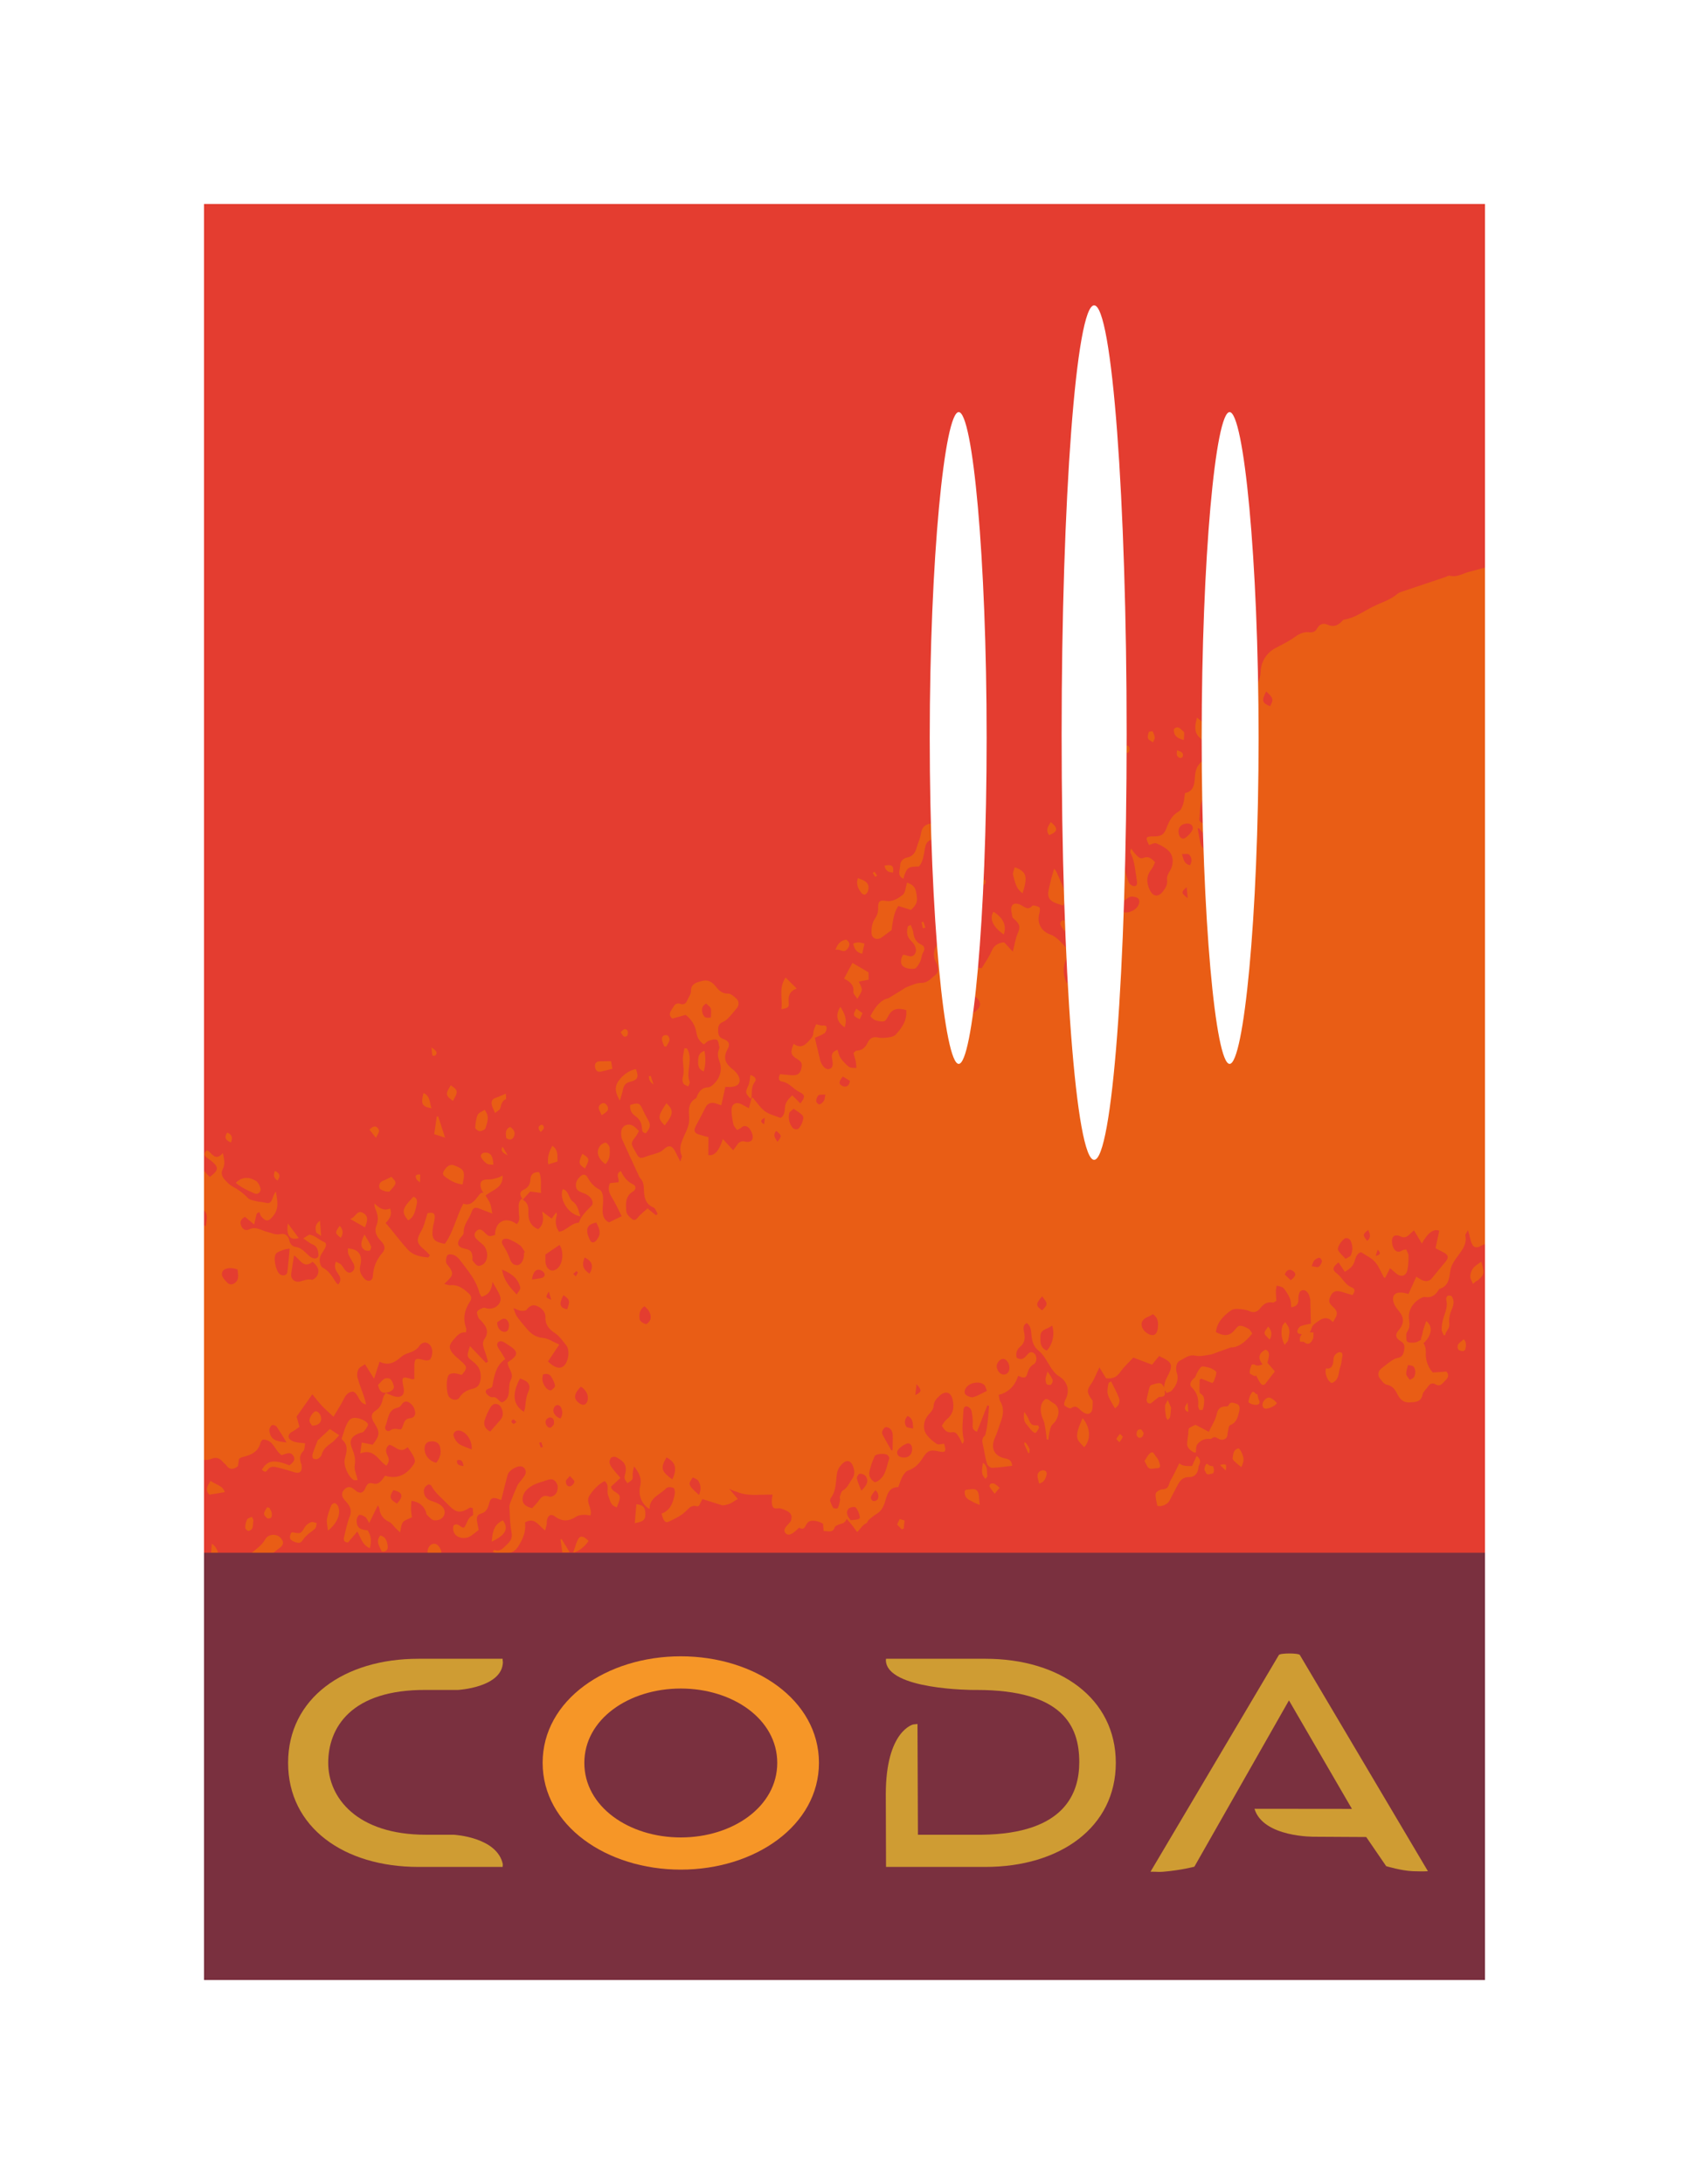 <svg width="116" height="150" viewBox="0 0 116 150" fill="none" xmlns="http://www.w3.org/2000/svg">
<g filter="url(#filter0_d_581_6587)">
<g clip-path="url(#clip0_581_6587)">
<path d="M62.368 89.278C62.365 89.278 62.362 89.278 62.356 89.275L62.35 89.284L62.365 89.278H62.368Z" fill="black"/>
<path d="M101.996 10H14.006V102.702H101.996V10Z" fill="#E43D30"/>
<path d="M60.076 100.296C60.076 100.296 60.076 100.276 60.076 100.264L60.067 100.273C60.067 100.273 60.073 100.288 60.076 100.293V100.296Z" fill="#E95D15"/>
<path d="M85.109 92.92C85.142 92.793 85.195 92.493 84.906 92.414C84.702 92.359 84.489 92.245 84.364 92.542C84.351 92.568 84.305 92.597 84.275 92.597C83.907 92.597 83.658 92.675 83.566 93.125C83.48 93.536 83.224 93.907 83.02 94.347C82.695 94.175 82.393 94.015 82.104 93.862C81.953 93.94 81.805 93.999 81.677 94.09C81.628 94.126 81.625 94.233 81.612 94.312C81.602 94.367 81.618 94.426 81.612 94.481C81.585 94.732 81.526 94.983 81.536 95.231C81.546 95.485 81.91 95.778 82.127 95.778C82.157 95.583 82.127 95.342 82.229 95.208C82.41 94.973 82.679 94.82 83.007 94.83C83.076 94.83 83.175 94.846 83.211 94.81C83.401 94.618 83.566 94.758 83.72 94.843C83.914 94.947 84.2 94.879 84.275 94.673C84.314 94.566 84.301 94.442 84.331 94.331C84.37 94.175 84.39 93.92 84.482 93.888C84.948 93.718 85.017 93.298 85.113 92.923L85.109 92.92Z" fill="#E95D15"/>
<path d="M81.868 96.694C81.408 96.721 81.118 96.656 80.997 96.502C80.784 96.929 80.617 97.307 80.406 97.659C80.265 97.9 80.301 98.295 79.841 98.298C79.677 98.298 79.395 98.468 79.375 98.592C79.336 98.852 79.434 99.136 79.477 99.406C79.477 99.419 79.503 99.433 79.52 99.439C79.756 99.514 80.193 99.319 80.311 99.09C80.482 98.755 80.659 98.425 80.833 98.093C81.011 97.747 81.188 97.451 81.677 97.457C81.999 97.464 82.255 97.236 82.298 96.864C82.305 96.796 82.311 96.724 82.341 96.665C82.482 96.378 82.442 96.215 82.186 96C82.081 96.232 81.973 96.469 81.868 96.694Z" fill="#E95D15"/>
<path d="M87.556 90.198C87.398 90.012 87.224 89.81 87.047 89.605C87.218 89.002 87.188 88.829 86.922 88.702C86.436 88.943 86.38 89.292 86.709 89.712C86.505 89.797 86.351 89.843 86.173 89.735C86.121 89.702 85.97 89.719 85.96 89.745C85.894 89.927 85.809 90.126 85.832 90.305C85.845 90.397 86.072 90.459 86.203 90.534C86.219 90.507 86.239 90.481 86.255 90.455C86.318 90.576 86.383 90.693 86.446 90.814C86.633 91.166 86.778 91.218 86.939 91.003C87.132 90.742 87.333 90.488 87.556 90.198Z" fill="#E95D15"/>
<path d="M82.502 90.697C82.745 90.794 82.988 90.889 83.26 90.996C83.27 90.983 83.346 90.925 83.375 90.85C83.444 90.661 83.523 90.468 83.539 90.27C83.546 90.201 83.392 90.103 83.293 90.045C83.191 89.986 83.073 89.944 82.955 89.918C82.807 89.888 82.61 89.82 82.511 89.885C82.367 89.983 82.288 90.178 82.193 90.338C82.134 90.436 82.114 90.579 82.032 90.644C81.779 90.847 81.651 91.107 81.848 91.296C82.229 91.661 82.328 92.079 82.288 92.568C82.282 92.656 82.344 92.75 82.374 92.845C82.452 92.845 82.528 92.845 82.6 92.845C82.63 92.721 82.672 92.61 82.682 92.496C82.705 92.209 82.771 91.909 82.446 91.72C82.403 91.697 82.38 91.606 82.38 91.547C82.38 91.29 82.387 91.032 82.39 90.775C82.426 90.749 82.466 90.723 82.502 90.693V90.697Z" fill="#E95D15"/>
<path d="M72.271 92.326C72.101 92.242 71.903 91.929 71.664 92.219C71.575 92.323 71.516 92.47 71.493 92.607C71.437 92.946 71.529 93.265 71.67 93.578C71.73 93.709 71.752 93.855 71.775 93.999C71.821 94.285 71.854 94.576 71.89 94.866C71.927 94.872 71.966 94.876 72.002 94.882C72.022 94.726 72.035 94.569 72.068 94.413C72.101 94.256 72.13 94.09 72.202 93.953C72.275 93.819 72.426 93.728 72.504 93.594C72.823 93.04 72.751 92.568 72.271 92.33V92.326Z" fill="#E95D15"/>
<path d="M91.967 88.878C91.71 88.963 91.586 89.152 91.579 89.425C91.566 89.885 91.339 90.067 91.073 89.983C90.965 90.302 91.126 90.791 91.421 90.98C91.458 91.003 91.55 90.964 91.602 90.931C91.99 90.684 91.921 90.237 92.052 89.879C92.131 89.653 92.151 89.406 92.19 89.168C92.203 89.09 92.203 88.992 92.164 88.933C92.137 88.891 92.026 88.865 91.97 88.881L91.967 88.878Z" fill="#E95D15"/>
<path d="M99.343 85.331C99.435 85.784 99.244 86.166 99.123 86.573C99.051 86.811 99.014 87.065 99.011 87.316C99.011 87.447 99.106 87.58 99.159 87.711C99.192 87.711 99.228 87.711 99.261 87.707C99.277 87.417 99.586 87.277 99.537 86.919C99.497 86.622 99.56 86.28 99.678 86.006C99.829 85.66 99.921 85.357 99.694 85.022C99.359 84.898 99.297 85.116 99.34 85.334L99.343 85.331Z" fill="#E95D15"/>
<path d="M74.035 94.227C73.982 94.429 73.943 94.673 74.015 94.856C74.097 95.064 74.308 95.224 74.462 95.407C74.935 94.879 74.902 94.057 74.353 93.402C74.235 93.702 74.104 93.956 74.035 94.227Z" fill="#E95D15"/>
<path d="M101.731 82.662C101.629 82.733 101.527 82.808 101.425 82.877C101.153 83.062 101.001 83.336 100.979 83.643C100.965 83.819 101.093 84.004 101.159 84.187C101.245 84.119 101.327 84.047 101.412 83.978C101.435 83.962 101.474 83.969 101.494 83.949C101.671 83.757 101.934 83.607 101.882 83.274C101.865 83.199 101.852 83.121 101.836 83.046C101.803 82.916 101.767 82.789 101.734 82.662H101.731Z" fill="#E95D15"/>
<path d="M76.836 91.984C76.698 91.616 76.498 91.274 76.308 90.886C76.252 90.925 76.133 90.964 76.127 91.023C76.088 91.261 76.032 91.512 76.078 91.74C76.124 91.978 76.278 92.196 76.393 92.421C76.449 92.532 76.518 92.633 76.577 92.734C76.879 92.525 76.938 92.251 76.84 91.984H76.836Z" fill="#E95D15"/>
<path d="M79.654 96.567C79.598 96.394 79.543 96.192 79.418 96.078C79.299 95.971 79.24 95.645 79.007 95.801C78.833 95.919 78.738 96.16 78.606 96.346C78.685 96.499 78.731 96.603 78.787 96.704C78.958 97.017 79.237 96.828 79.47 96.844C79.671 96.857 79.7 96.711 79.654 96.571V96.567Z" fill="#E95D15"/>
<path d="M66.488 98.318C66.488 98.318 66.468 98.318 66.458 98.318C66.248 98.311 66.242 98.429 66.261 98.601C66.301 98.957 66.6 99.032 66.839 99.169C66.971 99.243 67.115 99.296 67.289 99.371C67.269 99.165 67.253 99.051 67.246 98.934C67.22 98.334 67.063 98.207 66.488 98.318Z" fill="#E95D15"/>
<path d="M85.04 95.485C84.932 95.511 84.81 95.596 84.761 95.694C84.695 95.817 84.689 95.977 84.65 96.166C84.659 96.186 84.669 96.258 84.712 96.3C84.817 96.411 84.932 96.512 85.047 96.61C85.116 96.668 85.188 96.717 85.26 96.773C85.3 96.665 85.349 96.557 85.379 96.45C85.457 96.176 85.349 95.932 85.237 95.694C85.198 95.606 85.086 95.472 85.04 95.485Z" fill="#E95D15"/>
<path d="M88.272 86.811C88.203 86.899 88.101 86.977 88.075 87.075C87.96 87.492 87.993 87.906 88.226 88.373C88.331 88.239 88.446 88.154 88.469 88.05C88.538 87.717 88.64 87.375 88.436 87.052C88.384 86.971 88.328 86.889 88.272 86.808V86.811Z" fill="#E95D15"/>
<path d="M87.191 92.001C86.975 91.948 86.682 92.284 86.705 92.499C86.728 92.692 86.827 92.802 87.04 92.744C87.283 92.728 87.75 92.431 87.684 92.359C87.553 92.206 87.375 92.046 87.188 92.001H87.191Z" fill="#E95D15"/>
<path d="M71.293 93.904C70.892 93.898 70.82 93.93 70.613 93.405C70.56 93.275 70.462 93.161 70.35 92.982C70.284 93.342 70.323 93.612 70.465 93.79C70.6 93.956 70.728 94.126 70.872 94.282C70.938 94.351 71.099 94.442 71.119 94.426C71.217 94.331 71.296 94.207 71.355 94.08C71.375 94.038 71.316 93.96 71.296 93.904H71.293Z" fill="#E95D15"/>
<path d="M86.357 91.763C86.331 91.753 86.255 91.756 86.229 91.72C86.055 91.489 85.976 91.632 85.894 91.792C85.871 91.834 85.842 91.877 85.829 91.922C85.799 92.066 85.71 92.297 85.763 92.336C85.901 92.437 86.104 92.502 86.278 92.496C86.449 92.489 86.591 92.375 86.459 92.147C86.4 92.043 86.393 91.906 86.357 91.759V91.763Z" fill="#E95D15"/>
<path d="M71.253 97.376C71.26 97.552 71.329 97.725 71.371 97.901C71.756 97.803 71.825 97.509 71.89 97.229C71.903 97.167 71.828 97.037 71.762 97.011C71.523 96.923 71.243 97.115 71.253 97.373V97.376Z" fill="#E95D15"/>
<path d="M80.357 93.344C80.4 93.132 80.41 92.91 80.429 92.692C80.429 92.675 80.416 92.656 80.41 92.636C80.354 92.506 80.295 92.379 80.199 92.163C80.124 92.323 80.025 92.441 80.019 92.564C80.006 92.799 80.038 93.037 80.071 93.272C80.084 93.363 80.147 93.451 80.186 93.539C80.245 93.474 80.341 93.415 80.357 93.344Z" fill="#E95D15"/>
<path d="M100.148 88.34C100.095 88.424 100.095 88.601 100.148 88.682C100.2 88.76 100.351 88.793 100.466 88.803C100.525 88.806 100.64 88.721 100.647 88.666C100.683 88.428 100.729 88.174 100.525 87.994C100.381 88.121 100.23 88.209 100.148 88.34Z" fill="#E95D15"/>
<path d="M83.309 96.711C83.201 96.688 83.099 96.695 83.037 96.646C82.961 96.59 82.896 96.492 82.823 96.593C82.758 96.681 82.731 96.812 82.718 96.926C82.712 96.981 82.781 97.043 82.8 97.108C82.876 97.34 83.027 97.262 83.195 97.232C83.398 97.196 83.365 97.059 83.369 96.936C83.369 96.864 83.332 96.789 83.309 96.711Z" fill="#E95D15"/>
<path d="M72.186 91.104C72.261 91.026 72.321 90.859 72.288 90.768C72.225 90.589 72.091 90.436 71.946 90.204C71.877 90.446 71.815 90.573 71.808 90.703C71.802 90.827 71.821 90.977 71.89 91.075C71.933 91.13 72.137 91.15 72.183 91.104H72.186Z" fill="#E95D15"/>
<path d="M87.201 88.011C87.385 87.695 87.35 87.398 87.096 87.117C87.004 87.274 86.83 87.437 86.85 87.577C86.87 87.727 87.067 87.857 87.201 88.011Z" fill="#E95D15"/>
<path d="M67.444 96.991C67.44 97.095 67.45 97.213 67.49 97.307C67.529 97.405 67.614 97.49 67.677 97.578C67.726 97.506 67.825 97.425 67.815 97.366C67.752 97.069 67.867 96.711 67.506 96.476C67.483 96.659 67.45 96.825 67.444 96.991Z" fill="#E95D15"/>
<path d="M68.031 97.92C67.986 97.939 67.943 98.08 67.969 98.125C68.068 98.292 68.196 98.442 68.314 98.598C68.435 98.451 68.527 98.341 68.652 98.191C68.531 98.09 68.429 97.982 68.304 97.917C68.228 97.878 68.107 97.884 68.028 97.917L68.031 97.92Z" fill="#E95D15"/>
<path d="M78.354 94.181C78.088 94.155 78.052 94.37 78.061 94.566C78.065 94.634 78.17 94.748 78.236 94.755C78.419 94.768 78.515 94.657 78.544 94.426C78.482 94.341 78.423 94.191 78.354 94.184V94.181Z" fill="#E95D15"/>
<path d="M61.611 100.71C61.716 100.821 61.824 100.935 61.933 101.049C61.975 101.03 62.018 101.014 62.064 100.994C62.084 100.811 62.107 100.626 62.127 100.44C61.995 100.401 61.9 100.375 61.791 100.342C61.736 100.456 61.683 100.557 61.611 100.71Z" fill="#E95D15"/>
<path d="M76.912 94.494C76.83 94.602 76.731 94.703 76.679 94.823C76.662 94.863 76.787 94.957 76.882 95.065C76.978 94.918 77.076 94.817 77.102 94.7C77.115 94.647 76.981 94.563 76.912 94.491V94.494Z" fill="#E95D15"/>
<path d="M70.495 95.156C70.465 95.11 70.409 95.084 70.367 95.048C70.363 95.107 70.34 95.175 70.36 95.224C70.439 95.417 70.527 95.606 70.616 95.795C70.639 95.801 70.659 95.808 70.682 95.811C70.695 95.717 70.738 95.609 70.708 95.528C70.662 95.394 70.573 95.273 70.495 95.156Z" fill="#E95D15"/>
<path d="M81.569 92.343C81.293 92.669 81.326 92.897 81.612 92.982C81.599 92.786 81.589 92.603 81.569 92.343Z" fill="#E95D15"/>
<path d="M83.789 96.626C83.93 96.763 84.035 96.861 84.18 97.001C84.262 96.561 84.219 96.522 83.789 96.626Z" fill="#E95D15"/>
<path d="M51.689 71.173C51.689 71.173 51.695 71.173 51.701 71.173C51.701 71.17 51.701 71.164 51.701 71.161C51.701 71.161 51.686 71.17 51.689 71.17V71.173Z" fill="#E95D15"/>
<path d="M60.557 60.388C60.777 60.225 61 60.062 61.233 59.886C61.315 59.335 61.358 58.745 61.693 58.227C61.989 58.318 62.261 58.403 62.566 58.498C63.007 58.084 63.046 57.891 62.911 57.236C62.836 56.858 62.576 56.721 62.297 56.623C62.195 56.936 62.186 57.327 61.992 57.471C61.676 57.709 61.312 57.963 60.836 57.878C60.409 57.8 60.297 57.924 60.31 58.374C60.317 58.667 60.238 58.889 60.064 59.143C59.89 59.404 59.837 59.795 59.86 60.121C59.883 60.479 60.274 60.597 60.553 60.388H60.557Z" fill="#E95D15"/>
<path d="M62.041 56.362C62.271 55.587 62.35 55.522 63.112 55.518C63.417 55.16 63.437 54.697 63.526 54.263C63.581 53.983 63.644 53.791 63.959 53.683C64.35 53.546 64.366 53.438 64.242 53.025C64.192 52.858 64.12 52.702 64.064 52.555C63.558 52.581 63.319 52.796 63.25 53.259C63.204 53.575 63.053 53.879 62.967 54.191C62.869 54.547 62.708 54.817 62.307 54.899C62.025 54.958 61.831 55.16 61.821 55.45C61.811 55.766 61.598 56.151 62.044 56.359L62.041 56.362Z" fill="#E95D15"/>
<path d="M62.021 61.578C61.867 61.835 61.805 62.174 62.008 62.36C62.189 62.523 62.544 62.572 62.8 62.536C62.954 62.513 63.099 62.243 63.194 62.057C63.292 61.868 63.282 61.62 63.391 61.441C63.545 61.187 63.502 60.988 63.269 60.88C62.879 60.701 62.764 60.391 62.718 60.007C62.698 59.857 62.612 59.713 62.544 59.534C62.419 59.602 62.36 59.612 62.353 59.638C62.248 60.01 62.274 60.346 62.583 60.633C62.882 60.913 62.987 61.275 62.849 61.5C62.619 61.871 62.31 61.578 62.021 61.578Z" fill="#E95D15"/>
<path d="M58.609 64.143C58.596 64.261 58.754 64.397 58.885 64.609C59.026 64.336 59.177 64.166 59.187 63.987C59.197 63.814 59.066 63.632 58.983 63.423C59.22 63.377 59.414 63.338 59.657 63.292C59.657 63.074 59.65 62.869 59.65 62.787C59.236 62.543 58.911 62.354 58.547 62.139C58.369 62.471 58.172 62.833 57.969 63.218C58.399 63.436 58.668 63.674 58.609 64.147V64.143Z" fill="#E95D15"/>
<path d="M72.097 56.789C72.022 57.158 71.848 57.575 72.206 57.865C72.426 58.041 72.741 58.097 73.007 58.204C73.27 57.712 73.296 57.611 73.168 57.295C72.977 56.829 72.777 56.366 72.567 55.909C72.514 55.799 72.416 55.707 72.393 55.675C72.294 56.036 72.176 56.408 72.097 56.789Z" fill="#E95D15"/>
<path d="M30.509 76.781C30.877 77.068 31.285 77.309 31.771 77.355C31.987 76.367 31.836 76.312 31.189 76.044C30.936 75.94 30.736 76.093 30.572 76.295C30.447 76.452 30.349 76.651 30.509 76.778V76.781Z" fill="#E95D15"/>
<path d="M42.766 70.924C42.819 70.62 42.917 70.389 43.255 70.311C43.801 70.187 43.889 69.985 43.676 69.43C43.275 69.509 42.927 69.724 42.602 70.092C42.208 70.542 42.185 70.943 42.569 71.598C42.648 71.328 42.73 71.129 42.763 70.924H42.766Z" fill="#E95D15"/>
<path d="M43.282 71.895C43.236 72.257 43.4 72.495 43.64 72.664C43.932 72.869 44.07 73.14 44.09 73.489C44.099 73.652 44.113 73.825 44.369 73.834C44.54 73.596 44.743 73.365 44.563 73.026C44.421 72.762 44.267 72.504 44.149 72.231C43.948 71.768 43.84 71.712 43.282 71.898V71.895Z" fill="#E95D15"/>
<path d="M53.67 65.32C54.126 65.232 54.202 65.196 54.169 64.851C54.129 64.43 54.198 64.101 54.714 63.899C54.438 63.622 54.218 63.403 53.955 63.143C53.45 63.886 53.772 64.616 53.666 65.32H53.67Z" fill="#E95D15"/>
<path d="M17.892 77.645C17.846 77.446 17.731 77.202 17.57 77.107C17.13 76.85 16.66 76.788 16.19 77.244C16.594 77.586 17.054 77.792 17.511 77.984C17.708 78.065 17.944 77.863 17.892 77.645Z" fill="#E95D15"/>
<path d="M65.125 60.336C65.256 60.717 65.384 60.809 65.677 60.756C66.054 60.688 66.242 60.505 66.255 60.163C66.261 59.964 66.268 59.762 66.225 59.57C66.202 59.472 66.087 59.342 65.995 59.325C65.91 59.309 65.719 59.423 65.716 59.485C65.696 59.87 65.335 59.863 65.092 60.052C65.105 60.173 65.099 60.258 65.125 60.333V60.336Z" fill="#E95D15"/>
<path d="M70.235 57.35C70.596 56.176 70.511 55.88 69.69 55.564C69.647 55.756 69.532 55.961 69.582 56.118C69.716 56.545 69.749 57.037 70.235 57.353V57.35Z" fill="#E95D15"/>
<path d="M39.86 79.548C39.722 79.167 39.692 78.782 39.344 78.535C39.039 78.32 39.091 77.801 38.658 77.677C38.369 78.28 38.979 79.412 39.86 79.548Z" fill="#E95D15"/>
<path d="M46.94 70.428C46.996 70.522 47.154 70.562 47.266 70.624C47.302 70.519 47.397 70.392 47.364 70.311C47.21 69.906 47.305 69.515 47.344 69.111C47.38 68.739 47.4 68.342 47.167 68.006C47.111 68.006 47.055 68.006 47.003 68.006C46.963 68.276 46.888 68.544 46.898 68.811C46.914 69.215 47.013 69.61 46.888 70.017C46.852 70.141 46.875 70.317 46.94 70.428Z" fill="#E95D15"/>
<path d="M32.946 73.694C33.084 73.694 33.311 73.596 33.34 73.495C33.446 73.117 33.662 72.72 33.285 72.234C33.107 72.351 32.871 72.423 32.809 72.57C32.694 72.843 32.654 73.16 32.638 73.46C32.634 73.538 32.838 73.694 32.946 73.694Z" fill="#E95D15"/>
<path d="M28.621 78.701C28.674 78.483 28.634 78.294 28.401 78.196C27.61 78.998 27.554 79.242 28.03 79.822C28.48 79.581 28.523 79.121 28.621 78.701Z" fill="#E95D15"/>
<path d="M41.577 75.96C41.909 75.637 41.892 75.239 41.873 74.858C41.866 74.728 41.745 74.558 41.63 74.496C41.557 74.457 41.367 74.551 41.278 74.636C40.897 75.008 41.022 75.582 41.581 75.956L41.577 75.96Z" fill="#E95D15"/>
<path d="M45.771 71.777C45.17 72.674 45.16 72.801 45.653 73.303C46.254 72.53 46.283 72.257 45.771 71.777Z" fill="#E95D15"/>
<path d="M68.938 60.186C69.145 59.567 68.912 59.055 68.232 58.625C67.93 59.097 68.189 59.664 68.938 60.186Z" fill="#E95D15"/>
<path d="M26.444 77.821C26.532 77.853 26.641 77.844 26.739 77.85C27.275 77.263 27.278 77.241 26.881 76.833C26.69 76.924 26.493 77.029 26.289 77.11C26.05 77.208 26.014 77.427 26.066 77.609C26.096 77.71 26.306 77.769 26.444 77.821Z" fill="#E95D15"/>
<path d="M65.145 56.059C65.595 55.362 65.595 55.349 64.997 54.918C64.816 54.997 64.623 55.085 64.376 55.192C64.6 55.57 64.796 55.877 65.145 56.059Z" fill="#E95D15"/>
<path d="M41.275 69.603C41.525 69.554 41.768 69.483 42.06 69.411C42.027 69.232 41.998 69.065 41.965 68.886C41.646 68.889 41.429 68.889 41.213 68.896C40.963 68.902 40.832 69.029 40.865 69.281C40.894 69.509 41.019 69.659 41.275 69.606V69.603Z" fill="#E95D15"/>
<path d="M76.511 51.101C76.771 51.219 77.014 51.088 77.214 50.863C77.056 50.277 76.564 50.306 76.065 50.166C76.15 50.57 76.156 50.938 76.511 51.101Z" fill="#E95D15"/>
<path d="M34.001 72.449C34.168 72.305 34.322 72.237 34.352 72.136C34.428 71.882 34.454 71.627 34.739 71.494C34.782 71.474 34.743 71.275 34.739 71.119C34.45 71.24 34.237 71.344 34.017 71.419C33.797 71.49 33.738 71.666 33.764 71.846C33.79 72.028 33.899 72.201 34.001 72.449Z" fill="#E95D15"/>
<path d="M24.982 79.34C24.513 79.034 24.457 79.61 24.053 79.728C24.486 79.972 24.772 80.135 25.064 80.302C25.284 79.786 25.265 79.522 24.982 79.34Z" fill="#E95D15"/>
<path d="M59.401 57.448C59.493 57.406 59.591 57.298 59.617 57.197C59.732 56.731 59.555 56.516 58.921 56.32C58.777 56.711 58.928 57.034 59.161 57.331C59.213 57.396 59.348 57.474 59.401 57.448Z" fill="#E95D15"/>
<path d="M38.29 75.78C38.264 75.389 38.369 75.008 37.938 74.701C37.709 75.109 37.577 75.467 37.653 75.976C37.889 75.904 38.089 75.842 38.29 75.78Z" fill="#E95D15"/>
<path d="M30.565 74.137C30.401 73.632 30.25 73.156 30.096 72.684C30.063 72.684 30.03 72.687 29.997 72.69C29.938 73.098 29.879 73.505 29.823 73.903C30.099 73.991 30.316 74.059 30.565 74.141V74.137Z" fill="#E95D15"/>
<path d="M51.62 71.328C51.64 70.972 51.601 70.624 51.85 70.297C51.982 70.128 51.85 69.929 51.538 69.838C51.492 70.092 51.495 70.333 51.407 70.532C51.18 71.041 51.167 71.057 51.541 71.468C51.571 71.422 51.614 71.376 51.617 71.328H51.62Z" fill="#E95D15"/>
<path d="M51.55 71.474C51.55 71.474 51.55 71.474 51.547 71.468C51.547 71.474 51.541 71.477 51.538 71.48L51.55 71.471V71.474Z" fill="#E95D15"/>
<path d="M48.382 68.179C48.027 68.29 47.962 68.547 47.952 68.801C47.942 69.091 47.909 69.424 48.33 69.59C48.477 69.127 48.468 68.674 48.382 68.179Z" fill="#E95D15"/>
<path d="M33.048 75.503C33.143 75.669 33.288 75.826 33.449 75.933C33.557 76.005 33.728 75.982 33.882 76.002C33.863 75.406 33.698 75.174 33.337 75.168C33.117 75.164 32.953 75.334 33.048 75.503Z" fill="#E95D15"/>
<path d="M25.009 81.84C25.104 81.912 25.274 81.931 25.389 81.902C25.445 81.886 25.514 81.677 25.481 81.599C25.376 81.354 25.222 81.129 25.035 80.8C24.746 81.319 24.752 81.651 25.012 81.84H25.009Z" fill="#E95D15"/>
<path d="M58.008 66.562C58.205 66.034 58.008 65.61 57.716 65.154C57.355 65.734 57.466 66.187 58.008 66.562Z" fill="#E95D15"/>
<path d="M74.212 56.978C74.409 56.203 73.707 56.209 73.463 55.86C73.424 55.805 73.339 55.779 73.24 55.717C73.171 55.903 73.115 56.04 73.03 56.264C73.651 56.141 73.881 56.578 74.212 56.978Z" fill="#E95D15"/>
<path d="M31.107 71.615C31.478 70.989 31.465 70.878 30.956 70.545C30.578 71.148 30.595 71.256 31.107 71.615Z" fill="#E95D15"/>
<path d="M29.642 72.123C29.478 71.761 29.587 71.305 29.087 71.077C28.887 71.836 28.982 72.009 29.642 72.123Z" fill="#E95D15"/>
<path d="M58.202 61.177C58.376 60.952 58.405 60.74 58.12 60.541C57.732 60.597 57.538 60.818 57.374 61.242C57.696 61.141 57.936 61.522 58.199 61.177H58.202Z" fill="#E95D15"/>
<path d="M59.217 61.509C59.273 61.258 59.325 61.033 59.371 60.818C59.073 60.705 58.814 60.705 58.593 60.818C58.681 61.121 58.773 61.418 59.213 61.509H59.217Z" fill="#E95D15"/>
<path d="M20.516 81.038C20.256 80.689 20.04 80.399 19.77 80.037C19.649 80.865 19.911 81.227 20.516 81.038Z" fill="#E95D15"/>
<path d="M81.306 46.828C81.306 46.587 81.369 46.306 81.287 46.248C81.109 46.127 80.935 45.778 80.62 46.081C80.6 46.469 80.777 46.711 81.309 46.828H81.306Z" fill="#E95D15"/>
<path d="M40.175 76.26C40.51 75.608 40.507 75.569 39.994 75.252C39.715 75.872 39.735 75.966 40.175 76.26Z" fill="#E95D15"/>
<path d="M72.169 52.464C71.976 52.751 71.798 53.021 72.055 53.364C72.656 53.129 72.688 52.884 72.169 52.464Z" fill="#E95D15"/>
<path d="M34.769 74.177C35.019 74.336 35.203 74.284 35.298 74.059C35.423 73.766 35.272 73.567 35.032 73.401C34.68 73.58 34.73 73.864 34.769 74.177Z" fill="#E95D15"/>
<path d="M41.725 72.283C41.774 72.221 41.771 72.071 41.728 71.996C41.64 71.83 41.489 71.686 41.291 71.82C40.973 72.028 41.17 72.266 41.331 72.605C41.498 72.475 41.64 72.4 41.725 72.283Z" fill="#E95D15"/>
<path d="M64.806 59.678C65.062 59.182 64.708 58.872 64.517 58.524C64.419 58.934 64.366 59.332 64.806 59.678Z" fill="#E95D15"/>
<path d="M79.185 46.987C79.247 46.834 79.319 46.743 79.309 46.661C79.29 46.518 79.237 46.368 79.162 46.244C79.142 46.212 78.915 46.244 78.899 46.283C78.85 46.424 78.81 46.596 78.853 46.73C78.882 46.828 79.043 46.883 79.185 46.987Z" fill="#E95D15"/>
<path d="M61.335 55.926C61.391 55.466 61.273 55.365 60.75 55.453C60.792 55.77 60.987 55.928 61.335 55.926Z" fill="#E95D15"/>
<path d="M59.049 66.008C59.112 65.871 59.171 65.734 59.236 65.587C59.069 65.47 58.938 65.375 58.806 65.281C58.56 65.737 58.576 65.793 59.049 66.004V66.008Z" fill="#E95D15"/>
<path d="M45.765 67.885C45.843 67.729 45.955 67.582 45.985 67.419C46.001 67.325 45.906 67.132 45.824 67.11C45.63 67.054 45.449 67.159 45.459 67.38C45.469 67.546 45.564 67.706 45.62 67.869C45.666 67.876 45.715 67.879 45.761 67.885H45.765Z" fill="#E95D15"/>
<path d="M23.399 81.022C23.596 80.733 23.573 80.458 23.33 80.197C22.995 80.67 22.998 80.696 23.399 81.022Z" fill="#E95D15"/>
<path d="M25.951 73.492C25.787 73.296 25.603 73.355 25.376 73.593C25.517 73.776 25.646 73.935 25.82 74.157C25.938 73.88 26.138 73.714 25.951 73.492Z" fill="#E95D15"/>
<path d="M19.054 77.087C19.284 76.796 19.227 76.577 18.884 76.429C18.752 76.705 18.809 76.924 19.054 77.087Z" fill="#E95D15"/>
<path d="M72.981 59.208C72.902 59.231 72.793 59.397 72.817 59.466C72.866 59.632 72.984 59.779 73.076 59.932C73.138 59.909 73.201 59.889 73.263 59.867C73.263 59.697 73.286 59.518 73.243 59.361C73.224 59.286 73.053 59.189 72.981 59.208Z" fill="#E95D15"/>
<path d="M76.189 52.197C76.189 52.135 76.052 52.073 75.976 52.011C75.936 52.037 75.894 52.06 75.854 52.086C75.956 52.382 76.058 52.679 76.176 53.015C76.577 52.672 76.193 52.444 76.189 52.193V52.197Z" fill="#E95D15"/>
<path d="M75.634 51.535C75.48 51.411 75.345 51.3 75.138 51.134C75.063 51.336 75.014 51.457 74.964 51.59C75.214 51.743 75.424 51.936 75.631 51.538L75.634 51.535Z" fill="#E95D15"/>
<path d="M22.056 80.898C22.026 80.497 22.003 80.236 21.974 79.848C21.609 80.112 21.665 80.376 21.708 80.621C21.721 80.693 21.856 80.745 22.056 80.895V80.898Z" fill="#E95D15"/>
<path d="M15.862 74.473C16.003 74.118 15.918 73.922 15.603 73.792C15.369 74.144 15.511 74.323 15.862 74.473Z" fill="#E95D15"/>
<path d="M77.464 47.708C77.526 47.692 77.592 47.506 77.575 47.411C77.526 47.131 77.339 47.196 77.106 47.31C77.158 47.542 77.158 47.786 77.464 47.705V47.708Z" fill="#E95D15"/>
<path d="M43.055 67.165C43.121 67.129 43.154 66.878 43.098 66.8C42.944 66.582 42.792 66.725 42.625 66.901C42.753 67.035 42.773 67.315 43.058 67.165H43.055Z" fill="#E95D15"/>
<path d="M66.232 57.392C66.475 57.282 66.442 57.096 66.33 56.858C66.012 56.91 65.976 57.089 66.044 57.304C66.061 57.353 66.189 57.412 66.232 57.392Z" fill="#E95D15"/>
<path d="M81.053 48.063C81.103 48.076 81.221 48.011 81.234 47.959C81.306 47.688 81.106 47.627 80.843 47.538C80.79 47.812 80.807 47.995 81.053 48.063Z" fill="#E95D15"/>
<path d="M34.868 75.35C34.72 75.102 34.625 74.946 34.52 74.766C34.358 74.986 34.474 75.18 34.868 75.35Z" fill="#E95D15"/>
<path d="M29.909 68.488C30.063 68.306 29.974 68.166 29.633 67.947C29.659 68.211 29.672 68.361 29.698 68.508C29.698 68.518 29.872 68.528 29.905 68.488H29.909Z" fill="#E95D15"/>
<path d="M37.288 73.287C37.265 73.257 37.17 73.251 37.134 73.274C36.94 73.391 36.937 73.534 37.14 73.749C37.301 73.593 37.433 73.479 37.288 73.287Z" fill="#E95D15"/>
<path d="M44.881 70.48C44.802 70.242 44.746 70.069 44.691 69.897C44.651 69.906 44.609 69.913 44.569 69.923C44.56 70.168 44.664 70.354 44.881 70.48Z" fill="#E95D15"/>
<path d="M28.841 77.211C28.851 76.964 28.858 76.82 28.864 76.677C28.516 76.641 28.503 76.791 28.608 77.003C28.637 77.061 28.71 77.097 28.841 77.215V77.211Z" fill="#E95D15"/>
<path d="M67.67 56.477C67.65 56.431 67.506 56.392 67.467 56.418C67.302 56.529 67.306 56.666 67.467 56.819C67.618 56.747 67.762 56.679 67.67 56.477Z" fill="#E95D15"/>
<path d="M60.241 56.141C60.182 56.053 60.123 55.968 60.064 55.88C60.021 55.906 59.975 55.929 59.933 55.955C59.992 56.046 60.048 56.138 60.107 56.232L60.241 56.141Z" fill="#E95D15"/>
<path d="M73.756 54.772C73.654 54.645 73.552 54.517 73.45 54.387C73.421 54.41 73.388 54.433 73.358 54.456C73.45 54.589 73.542 54.723 73.631 54.856C73.674 54.827 73.713 54.798 73.756 54.769V54.772Z" fill="#E95D15"/>
<path d="M63.414 59.309C63.374 59.322 63.332 59.332 63.292 59.345C63.322 59.485 63.351 59.622 63.384 59.762C63.44 59.746 63.499 59.73 63.555 59.713C63.509 59.58 63.463 59.443 63.414 59.309Z" fill="#E95D15"/>
<path d="M24.683 94.439C24.782 94.403 24.913 94.4 24.972 94.335C25.101 94.191 25.242 94.025 25.274 93.849C25.291 93.764 25.084 93.601 24.949 93.539C24.618 93.386 24.188 93.278 23.964 93.578C23.708 93.917 23.623 94.383 23.468 94.797C23.458 94.823 23.494 94.879 23.521 94.905C23.951 95.303 23.797 95.762 23.678 96.225C23.57 96.642 23.921 97.444 24.296 97.659C24.338 97.685 24.407 97.663 24.565 97.663C24.48 97.275 24.309 96.942 24.361 96.646C24.44 96.206 24.329 95.857 24.171 95.469C23.958 94.951 24.142 94.634 24.687 94.442L24.683 94.439Z" fill="#E95D15"/>
<path d="M21.82 94.934C21.685 95.286 21.567 95.563 21.478 95.847C21.445 95.948 21.442 96.111 21.504 96.17C21.567 96.232 21.741 96.245 21.826 96.202C21.938 96.147 22.063 96.026 22.092 95.912C22.194 95.521 22.483 95.309 22.785 95.091C22.956 94.97 23.087 94.797 23.297 94.585C23.018 94.4 22.815 94.26 22.657 94.155C22.322 94.468 22.056 94.716 21.82 94.934Z" fill="#E95D15"/>
<path d="M20.949 100.87C20.654 101.353 20.667 101.359 20.099 101.248C20.082 101.245 20.059 101.258 20 101.274C19.889 101.519 19.82 101.741 20.187 101.887C20.558 102.034 20.644 102.011 20.847 101.711C20.933 101.581 21.051 101.467 21.169 101.366C21.324 101.232 21.514 101.134 21.645 100.984C21.724 100.896 21.718 100.737 21.747 100.609C21.619 100.587 21.468 100.512 21.363 100.554C21.205 100.616 21.035 100.733 20.949 100.873V100.87Z" fill="#E95D15"/>
<path d="M30.309 102.712C30.342 102.448 30.115 102.089 29.886 102.04C29.649 101.991 29.396 102.2 29.367 102.529C29.363 102.572 29.37 102.656 29.367 102.699L30.312 102.712H30.309Z" fill="#E95D15"/>
<path d="M22.966 99.247C22.887 99.25 22.775 99.338 22.746 99.413C22.631 99.716 22.509 100.022 22.457 100.339C22.421 100.56 22.489 100.798 22.522 101.134C23.209 100.603 23.452 99.876 23.186 99.4C23.143 99.325 23.038 99.243 22.962 99.247H22.966Z" fill="#E95D15"/>
<path d="M34.542 100.433C34.033 100.645 33.823 101.056 33.771 101.887C34.707 101.454 34.963 101 34.542 100.433Z" fill="#E95D15"/>
<path d="M26.467 91.662C26.795 91.642 27.091 91.45 27.051 91.234C27.015 91.039 26.904 90.755 26.752 90.697C26.368 90.55 26.194 90.918 25.958 91.13C26.043 91.407 26.109 91.681 26.467 91.662Z" fill="#E95D15"/>
<path d="M43.705 99.319C43.669 99.733 43.636 100.146 43.597 100.619C44.221 100.515 44.346 100.371 44.323 99.909C44.303 99.524 44.152 99.371 43.709 99.319H43.705Z" fill="#E95D15"/>
<path d="M14.463 97.708C14.256 98.057 14.066 98.344 14.378 98.663C14.736 98.605 15.067 98.549 15.435 98.491C15.291 98.015 14.808 97.985 14.463 97.712V97.708Z" fill="#E95D15"/>
<path d="M22.059 93.428C22.049 93.18 21.866 92.936 21.685 92.936C21.53 92.936 21.215 93.383 21.255 93.608C21.278 93.738 21.393 93.849 21.439 93.924C21.856 93.917 22.072 93.712 22.059 93.431V93.428Z" fill="#E95D15"/>
<path d="M39.705 101.721C39.567 101.982 39.498 102.278 39.357 102.67C39.817 102.513 40.149 102.236 40.421 101.848C40.109 101.506 39.85 101.447 39.705 101.718V101.721Z" fill="#E95D15"/>
<path d="M26.112 101.47C25.78 101.897 26.073 102.226 26.22 102.565C26.529 102.607 26.654 102.435 26.628 102.213C26.591 101.903 26.529 101.568 26.115 101.467L26.112 101.47Z" fill="#E95D15"/>
<path d="M17.33 100.968C17.386 100.824 17.373 100.652 17.402 100.394C17.396 100.381 17.35 100.283 17.3 100.186C17.186 100.244 17.018 100.274 16.972 100.365C16.887 100.534 16.847 100.74 16.841 100.932C16.841 101.007 16.979 101.147 17.061 101.15C17.153 101.15 17.297 101.056 17.33 100.968Z" fill="#E95D15"/>
<path d="M38.49 101.744C38.539 102.05 38.572 102.298 38.628 102.647C38.773 102.621 38.914 102.653 39.121 102.614C38.91 102.272 38.74 101.991 38.569 101.708C38.543 101.721 38.516 101.731 38.49 101.744Z" fill="#E95D15"/>
<path d="M18.368 100.29C18.417 100.326 18.601 100.283 18.631 100.228C18.68 100.137 18.68 100 18.657 99.892C18.631 99.778 18.555 99.677 18.503 99.57L18.342 99.527C18.266 99.674 18.145 99.82 18.135 99.97C18.128 100.075 18.263 100.215 18.368 100.29Z" fill="#E95D15"/>
<path d="M100.913 35.269C100.469 35.39 100.062 35.673 99.563 35.543C99.481 35.52 99.373 35.602 99.274 35.634C98.305 35.96 97.336 36.283 96.368 36.609C96.233 36.654 96.085 36.697 95.98 36.785C95.484 37.212 94.85 37.391 94.285 37.671C93.645 37.991 93.05 38.447 92.311 38.561C92.243 38.571 92.183 38.656 92.128 38.711C91.862 38.975 91.569 39.08 91.201 38.917C90.906 38.786 90.65 38.838 90.472 39.145C90.344 39.37 90.206 39.468 89.885 39.425C89.596 39.386 89.221 39.536 88.975 39.718C88.541 40.044 88.058 40.269 87.589 40.517C87.007 40.827 86.6 41.44 86.584 42.127C86.577 42.398 86.495 42.688 86.374 42.932C86.177 43.317 85.75 43.343 85.49 42.998C85.359 42.825 85.293 42.61 85.214 42.453C85.457 42.017 85.93 41.811 85.983 41.299C85.802 41.153 85.641 40.928 85.401 41.097C85.07 41.332 84.774 41.619 84.436 41.906C84.567 42.072 84.65 42.219 84.771 42.32C85.021 42.528 85.073 42.802 85.05 43.089C85.017 43.529 84.952 43.969 84.899 44.416C84.613 44.51 84.367 43.888 84.055 44.37C83.858 44.673 83.865 44.862 84.071 45.149C84.321 45.495 84.534 45.156 84.827 45.117C84.889 45.296 85.011 45.478 85.007 45.654C85.001 45.984 84.633 45.785 84.508 45.909C84.439 46.163 84.4 46.388 84.314 46.59C84.222 46.812 83.999 46.847 83.825 46.684C83.461 46.345 83.342 45.925 83.497 45.459C83.582 45.205 83.569 45.032 83.309 44.898C82.932 45.077 83.086 45.521 82.866 45.804C82.649 45.635 82.456 45.485 82.209 45.292C82.055 45.866 81.986 46.313 82.436 46.711C82.63 46.88 82.748 47.134 82.896 47.353C83.024 47.545 83.014 47.737 82.866 47.92C82.751 48.06 82.643 48.21 82.508 48.331C82.242 48.575 82.121 48.846 82.081 49.224C82.029 49.716 82.075 50.335 81.385 50.475C81.342 50.752 81.329 51.004 81.257 51.235C81.198 51.417 81.106 51.649 80.958 51.734C80.515 51.988 80.301 52.376 80.134 52.829C79.95 53.334 79.749 53.455 79.224 53.448C78.685 53.442 78.643 53.523 78.918 54.038C79.086 53.996 79.286 53.872 79.415 53.924C79.713 54.045 80.016 54.208 80.245 54.426C80.63 54.791 80.62 55.407 80.324 55.857C80.222 56.014 80.127 56.235 80.153 56.408C80.206 56.734 80.065 56.959 79.897 57.194C79.585 57.63 79.204 57.621 78.971 57.138C78.738 56.656 78.705 56.167 79.083 55.711C79.201 55.567 79.257 55.368 79.326 55.225C79.073 54.941 78.853 54.791 78.528 54.925C78.291 55.023 78.147 54.83 78.005 54.694C77.884 54.576 77.792 54.423 77.69 54.286C77.618 54.416 77.611 54.517 77.651 54.596C77.946 55.192 77.969 55.847 78.078 56.486C78.107 56.669 78.107 56.855 77.904 56.864C77.782 56.871 77.588 56.747 77.539 56.63C77.411 56.336 77.303 56.023 77.263 55.711C77.227 55.424 77.099 55.332 76.873 55.303C76.761 55.968 76.656 56.597 76.547 57.23C76.492 57.216 76.423 57.21 76.423 57.197C76.344 56.535 76.235 55.877 76.275 55.205C76.275 55.186 76.285 55.163 76.298 55.15C76.439 54.964 76.419 54.778 76.327 54.576C76.137 54.152 75.976 53.716 75.762 53.305C75.703 53.191 75.48 53.064 75.368 53.09C74.922 53.197 74.488 53.36 74.035 53.51C74.153 53.888 74.353 53.908 74.629 53.911C75.401 53.914 75.756 54.413 75.588 55.16C75.503 55.535 75.48 55.926 75.424 56.307C75.352 56.806 75.372 57.275 75.746 57.673C75.844 57.78 75.877 57.95 75.94 58.09C75.327 58.392 74.981 58.908 74.902 59.638C74.665 59.616 74.34 59.482 74.321 59.899C74.308 60.196 74.248 60.434 74.009 60.655C73.815 60.835 73.91 61.242 74.114 61.363C74.403 61.539 74.531 61.307 74.633 61.115C74.781 60.835 74.971 60.73 75.257 60.844C75.404 61.138 75.345 61.418 75.181 61.62C74.905 61.966 74.961 62.288 75.109 62.644C75.204 62.869 75.312 63.1 75.076 63.315C74.764 63.191 74.682 62.914 74.603 62.641C74.485 62.24 74.304 61.839 73.93 61.656C73.467 61.425 73.188 61.037 72.846 60.691C72.652 60.499 72.429 60.297 72.179 60.209C71.503 59.974 71.184 59.397 71.394 58.693C71.431 58.572 71.437 58.351 71.375 58.315C71.237 58.233 70.954 58.155 70.895 58.22C70.636 58.511 70.452 58.357 70.206 58.214C69.979 58.08 69.647 57.953 69.493 58.23C69.388 58.416 69.493 58.729 69.529 58.98C69.539 59.045 69.631 59.1 69.687 59.156C70.064 59.511 70.084 59.697 69.874 60.163C69.769 60.398 69.733 60.662 69.667 60.913C69.637 61.02 69.618 61.128 69.562 61.366C69.309 61.096 69.138 60.913 68.964 60.727C68.544 60.757 68.265 60.936 68.091 61.35C67.913 61.767 67.634 62.142 67.421 62.504C66.984 62.435 66.537 62.364 66.064 62.288C65.946 62.517 65.828 62.745 65.716 62.963C64.708 62.751 64.609 62.575 64.888 61.633C64.951 61.425 64.967 61.187 64.941 60.972C64.925 60.838 64.78 60.721 64.695 60.597C64.586 60.675 64.439 60.727 64.376 60.831C64.14 61.232 64.031 61.646 64.291 62.099C64.452 62.383 64.475 62.797 64.248 62.96C63.962 63.169 63.739 63.517 63.279 63.511C62.957 63.504 62.629 63.667 62.314 63.785C62.133 63.853 61.975 63.98 61.808 64.081C61.542 64.241 61.276 64.404 61.013 64.567C60.56 64.65 60.147 65.06 59.775 65.799C59.87 65.887 59.962 66.021 60.08 66.06C60.284 66.128 60.52 66.19 60.721 66.145C60.846 66.115 60.944 65.897 61.026 65.75C61.266 65.317 61.614 65.199 62.238 65.379C62.31 66.067 61.959 66.585 61.522 67.057C61.424 67.165 61.236 67.224 61.082 67.246C60.826 67.282 60.553 67.318 60.31 67.263C59.933 67.178 59.729 67.325 59.578 67.638C59.427 67.951 59.203 68.159 58.826 68.166C58.763 68.166 58.701 68.26 58.616 68.332C58.668 68.524 58.734 68.717 58.773 68.912C58.803 69.056 58.8 69.209 58.813 69.356C58.642 69.333 58.432 69.368 58.31 69.281C58.084 69.114 57.89 68.893 57.726 68.664C57.617 68.508 57.584 68.296 57.519 68.107C57.206 68.211 57.08 68.407 57.141 68.694C57.24 69.163 57.187 69.368 56.951 69.43C56.737 69.486 56.501 69.284 56.356 68.912C56.35 68.893 56.34 68.873 56.336 68.853C56.212 68.322 56.084 67.791 55.965 67.286C56.195 67.178 56.428 67.103 56.619 66.969C56.714 66.904 56.776 66.728 56.773 66.604C56.767 66.412 56.599 66.438 56.448 66.441C56.336 66.441 56.221 66.392 56.051 66.353C55.978 66.565 55.867 66.748 55.86 66.933C55.854 67.11 55.804 67.214 55.686 67.347C55.354 67.729 55.046 68.084 54.507 67.696C54.264 68.283 54.294 68.469 54.76 68.749C54.987 68.886 55.098 69.01 55.059 69.274C54.99 69.737 54.799 69.893 54.317 69.851C54.06 69.828 53.804 69.805 53.571 69.782C53.45 70.043 53.466 70.252 53.693 70.284C54.215 70.359 54.487 70.819 54.928 71.021C55.309 71.197 55.302 71.38 54.967 71.784C54.786 71.605 54.606 71.429 54.412 71.233C54.139 71.497 53.936 71.712 53.909 72.081C53.89 72.338 53.867 72.664 53.597 72.785C53.213 72.628 52.822 72.543 52.533 72.328C52.215 72.09 51.991 71.725 51.722 71.422C51.702 71.403 51.66 71.403 51.627 71.396C51.568 71.618 51.509 71.839 51.433 72.12C51.22 72.002 51.082 71.927 50.944 71.856C50.556 71.65 50.238 71.817 50.241 72.26C50.241 72.583 50.3 72.912 50.369 73.228C50.399 73.365 50.527 73.482 50.619 73.616C50.743 73.551 50.832 73.528 50.881 73.476C51.098 73.251 51.335 73.349 51.469 73.515C51.607 73.688 51.719 73.955 51.696 74.163C51.666 74.415 51.41 74.47 51.16 74.408C50.904 74.343 50.73 74.46 50.599 74.672C50.536 74.77 50.461 74.861 50.356 75.008C50.1 74.731 49.883 74.493 49.643 74.235C49.394 75.048 49.062 75.416 48.648 75.34C48.648 74.939 48.651 74.525 48.655 74.108C48.444 74.049 48.29 74.004 48.133 73.965C47.676 73.851 47.6 73.681 47.817 73.283C48.041 72.876 48.251 72.459 48.464 72.045C48.592 71.797 48.829 71.696 49.134 71.781C49.246 71.81 49.351 71.856 49.538 71.921C49.637 71.471 49.725 71.067 49.817 70.653C49.988 70.653 50.129 70.669 50.267 70.653C50.747 70.597 50.921 70.311 50.707 69.887C50.619 69.714 50.464 69.558 50.31 69.437C49.824 69.065 49.637 68.664 49.968 68.071C50.165 67.716 50.06 67.494 49.673 67.364C49.361 67.256 49.331 67.048 49.321 66.8C49.312 66.546 49.348 66.317 49.637 66.2C49.778 66.141 49.909 66.037 50.018 65.926C50.224 65.711 50.415 65.477 50.605 65.245C50.77 65.046 50.77 64.766 50.566 64.583C50.402 64.437 50.188 64.241 50.001 64.248C49.561 64.257 49.344 63.993 49.114 63.71C48.875 63.416 48.589 63.276 48.205 63.38C47.827 63.485 47.446 63.56 47.456 64.098C47.456 64.283 47.302 64.469 47.226 64.658C47.131 64.89 46.996 65.049 46.717 64.952C46.385 64.834 46.283 65.115 46.159 65.3C46.031 65.493 45.88 65.728 46.178 65.965C46.477 65.881 46.786 65.796 47.088 65.708C47.515 66.034 47.755 66.451 47.834 66.95C47.889 67.302 48.063 67.546 48.343 67.739C48.464 67.644 48.559 67.527 48.681 67.484C48.858 67.426 49.085 67.357 49.233 67.422C49.338 67.468 49.358 67.726 49.4 67.895C49.413 67.951 49.404 68.022 49.38 68.074C49.259 68.355 49.302 68.612 49.413 68.899C49.643 69.505 49.426 70.151 48.898 70.568C48.825 70.624 48.73 70.679 48.642 70.682C48.264 70.695 48.044 70.904 47.899 71.227C47.867 71.302 47.847 71.406 47.788 71.442C47.236 71.761 47.302 72.279 47.334 72.791C47.354 73.098 47.269 73.365 47.151 73.658C46.927 74.203 46.54 74.744 46.825 75.396C46.852 75.454 46.786 75.555 46.724 75.784C46.566 75.471 46.474 75.298 46.389 75.119C46.165 74.665 45.919 74.623 45.561 74.962C45.466 75.053 45.338 75.128 45.213 75.174C44.907 75.285 44.582 75.35 44.283 75.474C44.021 75.585 43.856 75.533 43.738 75.282C43.696 75.19 43.64 75.102 43.587 75.014C43.315 74.538 43.321 74.499 43.673 74.049C43.755 73.942 43.81 73.811 43.883 73.684C43.768 73.577 43.686 73.489 43.594 73.41C43.531 73.358 43.459 73.313 43.384 73.283C43.022 73.153 42.681 73.375 42.661 73.763C42.651 73.922 42.658 74.102 42.72 74.242C43.072 75.037 43.443 75.823 43.807 76.612C43.86 76.722 43.899 76.846 43.978 76.934C44.188 77.162 44.218 77.417 44.224 77.72C44.237 78.209 44.31 78.698 44.875 78.936C45.013 78.994 45.075 79.226 45.17 79.376L45.052 79.474C44.875 79.327 44.697 79.183 44.474 79.001C44.29 79.164 44.09 79.327 43.909 79.509C43.768 79.653 43.65 79.901 43.423 79.744C43.242 79.617 43.026 79.389 43.012 79.197C42.983 78.701 42.92 78.163 43.479 77.837C43.689 77.713 43.709 77.462 43.469 77.345C43.062 77.149 42.822 76.82 42.641 76.436C42.218 76.638 42.572 76.964 42.471 77.205C42.267 77.224 42.073 77.244 41.889 77.263C41.732 77.635 41.824 77.915 42.008 78.215C42.267 78.639 42.471 79.095 42.697 79.539C42.365 79.702 42.106 79.826 41.83 79.959C41.466 79.796 41.377 79.477 41.387 79.105C41.397 78.799 41.439 78.489 41.413 78.186C41.4 78.02 41.315 77.785 41.19 77.72C40.809 77.521 40.546 77.234 40.349 76.862C40.257 76.69 40.083 76.628 39.935 76.742C39.715 76.918 39.531 77.133 39.551 77.456C39.567 77.733 39.748 77.831 39.975 77.912C40.126 77.968 40.28 78.033 40.411 78.127C40.651 78.303 40.802 78.642 40.628 78.818C40.283 79.174 39.919 79.496 39.755 79.982C39.222 80.005 38.917 80.523 38.398 80.608C38.135 80.249 38.122 79.858 38.244 79.448C38.257 79.408 38.224 79.356 38.204 79.268C38.086 79.434 37.994 79.558 37.892 79.702C37.669 79.539 37.472 79.392 37.236 79.216C37.334 79.718 37.35 80.122 36.96 80.429C36.392 80.191 36.267 79.744 36.29 79.219C36.306 78.867 36.217 78.574 35.905 78.404C36.07 78.222 36.231 78.043 36.411 77.84C36.657 77.873 36.871 77.902 37.16 77.938C37.108 77.433 37.232 76.957 37.025 76.51C36.628 76.494 36.447 76.67 36.428 77.006C36.408 77.335 36.3 77.557 35.971 77.717C35.666 77.863 35.676 78.043 35.902 78.401C35.869 78.385 35.85 78.362 35.813 78.346C35.538 78.623 35.643 78.936 35.633 79.236C35.623 79.516 35.771 79.839 35.488 80.08C34.723 79.513 33.994 79.914 34.001 80.823C33.597 80.95 33.584 80.963 33.232 80.608C33.075 80.448 32.917 80.393 32.756 80.523C32.582 80.663 32.529 80.875 32.694 81.064C32.825 81.218 32.989 81.341 33.143 81.472C33.508 81.785 33.574 82.456 33.248 82.785C33.147 82.886 32.943 82.978 32.825 82.942C32.677 82.896 32.562 82.72 32.46 82.583C32.421 82.531 32.464 82.424 32.454 82.345C32.388 81.915 32.322 81.853 31.856 81.752C31.449 81.664 31.347 81.387 31.593 81.064C31.692 80.937 31.853 80.79 31.846 80.66C31.823 80.103 32.23 79.728 32.385 79.252C32.477 78.965 32.631 78.903 32.887 79.001C33.163 79.105 33.439 79.21 33.81 79.353C33.761 79.095 33.741 78.887 33.672 78.695C33.613 78.525 33.498 78.375 33.41 78.215C33.386 78.176 33.37 78.157 33.35 78.124C33.82 77.71 34.552 77.622 34.523 76.745C34.352 76.82 34.254 76.882 34.145 76.908C33.961 76.957 33.767 77.019 33.584 77.013C33.081 76.99 32.897 77.182 33.045 77.651C33.078 77.752 33.143 77.85 33.216 77.954C33.107 77.873 33.002 77.935 32.828 78.173C32.562 78.535 32.286 78.838 31.817 78.678C31.331 79.604 31.137 80.624 30.549 81.439C29.777 81.279 29.642 81.113 29.718 80.399C29.744 80.158 29.833 79.92 29.853 79.679C29.886 79.324 29.754 79.249 29.363 79.327C29.222 79.744 29.147 80.178 28.94 80.536C28.575 81.172 28.585 81.384 29.176 81.866C29.308 81.974 29.416 82.107 29.527 82.225C29.449 82.316 29.419 82.375 29.396 82.371C28.887 82.323 28.381 82.231 28.02 81.843C27.636 81.433 27.298 80.98 26.94 80.543C26.788 80.36 26.637 80.181 26.486 80.002C26.823 79.678 26.925 79.346 26.792 79.007C26.355 79.2 26.033 78.975 25.724 78.662C25.718 78.792 25.724 78.893 25.764 78.981C25.935 79.379 26.036 79.751 25.846 80.2C25.698 80.549 25.846 80.911 26.128 81.201C26.44 81.521 26.509 81.762 26.253 82.062C25.852 82.534 25.642 83.03 25.61 83.649C25.59 84.014 25.242 84.083 24.999 83.799C24.785 83.548 24.654 83.304 24.746 82.916C24.92 82.189 24.618 81.798 23.892 81.746C23.902 81.886 23.882 82.032 23.928 82.147C24.023 82.368 24.161 82.57 24.276 82.789C24.381 82.991 24.371 83.203 24.191 83.343C23.977 83.509 23.81 83.369 23.672 83.196C23.583 83.085 23.517 82.948 23.416 82.854C23.327 82.772 23.199 82.73 23.071 82.658C22.916 83.033 23.067 83.268 23.235 83.509C23.396 83.74 23.439 83.975 23.229 84.233C23.156 84.164 23.104 84.132 23.074 84.083C22.825 83.688 22.591 83.287 22.148 83.059C22.049 83.01 21.994 82.828 21.967 82.697C21.915 82.424 22.023 82.192 22.184 81.961C22.315 81.775 22.522 81.423 22.27 81.315C21.925 81.169 21.659 80.888 21.301 80.81C21.195 80.787 21.051 80.937 20.828 81.061C21.1 81.243 21.268 81.394 21.462 81.472C21.708 81.57 21.81 81.749 21.846 81.977C21.872 82.15 21.938 82.384 21.685 82.433C21.56 82.459 21.379 82.388 21.274 82.3C20.982 82.055 20.749 81.719 20.338 81.654C20.046 81.609 19.918 81.442 19.862 81.178C19.8 80.859 19.55 80.706 19.281 80.764C18.907 80.846 18.627 80.68 18.299 80.595C17.921 80.5 17.553 80.217 17.107 80.445C16.89 80.556 16.663 80.451 16.561 80.194C16.453 79.923 16.545 79.731 16.824 79.581C17.028 79.751 17.225 79.914 17.455 80.103C17.52 79.826 17.573 79.588 17.629 79.353C17.691 79.32 17.75 79.288 17.813 79.252C17.852 79.35 17.869 79.464 17.931 79.539C18.273 79.94 18.453 79.917 18.782 79.496C19.192 78.975 19.035 78.414 18.949 77.844C18.828 77.994 18.772 78.157 18.713 78.316C18.595 78.639 18.499 78.681 18.171 78.6C17.977 78.551 17.773 78.551 17.583 78.502C17.389 78.453 17.153 78.421 17.028 78.29C16.713 77.958 16.361 77.7 15.96 77.488C15.767 77.384 15.603 77.215 15.451 77.048C15.254 76.83 15.139 76.589 15.307 76.276C15.475 75.96 15.396 75.624 15.307 75.203C14.765 75.819 14.558 75.164 14.22 75.011C13.993 75.184 13.98 75.344 14.2 75.51C14.377 75.643 14.571 75.767 14.719 75.927C14.965 76.194 14.949 76.344 14.696 76.602C14.624 76.674 14.542 76.732 14.404 76.846C14.273 76.703 14.134 76.566 14.013 76.422V79.141C14.121 79.226 14.181 79.369 14.204 79.506C14.236 79.705 14.167 79.92 14.134 80.217C14.088 80.191 14.056 80.178 14.016 80.155V96.284C14.167 96.274 14.328 96.284 14.456 96.225C14.818 96.062 15.08 96.13 15.317 96.424C15.379 96.502 15.475 96.558 15.534 96.639C15.764 96.972 16.026 96.949 16.338 96.711C16.361 96.551 16.391 96.372 16.417 96.196C16.506 96.15 16.575 96.098 16.65 96.082C17.222 95.948 17.731 95.746 17.892 95.091C17.915 95.003 18.003 94.931 18.043 94.879C18.788 94.866 18.854 95.629 19.337 95.948C19.609 95.886 19.944 95.648 20.154 96.007C20.328 96.303 20.082 96.486 19.875 96.649C18.821 96.225 18.355 96.303 17.987 96.949C18.108 97.056 18.223 97.196 18.371 96.968C18.516 96.743 18.749 96.717 18.972 96.773C19.399 96.874 19.823 96.998 20.243 97.131C20.539 97.222 20.729 97.105 20.723 96.799C20.723 96.717 20.719 96.632 20.69 96.558C20.572 96.231 20.552 95.945 20.831 95.668C20.933 95.567 20.913 95.348 20.959 95.139C20.657 95.097 20.43 95.094 20.22 95.032C20.079 94.99 19.898 94.895 19.846 94.775C19.767 94.592 19.879 94.436 20.072 94.338C20.246 94.25 20.401 94.119 20.565 94.005C20.48 93.699 20.407 93.428 20.371 93.301C20.772 92.734 21.104 92.268 21.452 91.769C21.662 92.023 21.866 92.297 22.095 92.545C22.322 92.789 22.581 93.008 22.903 93.311C23.176 92.848 23.422 92.48 23.616 92.085C23.764 91.782 23.951 91.583 24.256 91.587C24.67 91.759 24.588 92.349 25.143 92.47C25.087 92.251 25.058 92.102 25.009 91.955C24.857 91.508 24.677 91.075 24.555 90.622C24.506 90.442 24.532 90.204 24.618 90.045C24.697 89.901 24.9 89.823 25.068 89.706C25.294 90.067 25.475 90.358 25.692 90.7C25.829 90.276 25.941 89.924 26.069 89.53C26.716 89.846 27.15 89.552 27.577 89.181C27.708 89.067 27.882 88.989 28.05 88.936C28.372 88.835 28.647 88.705 28.835 88.398C28.9 88.294 29.104 88.193 29.222 88.213C29.583 88.275 29.764 88.666 29.662 89.086C29.577 89.455 29.452 89.507 28.976 89.383C28.562 89.275 28.467 89.344 28.46 89.774C28.454 90.09 28.457 90.41 28.457 90.719C28.365 90.726 28.322 90.742 28.289 90.733C27.61 90.514 27.56 90.56 27.711 91.287C27.715 91.306 27.721 91.326 27.724 91.345C27.803 91.792 27.58 92.027 27.14 91.925C26.927 91.877 26.729 91.769 26.496 91.678C26.427 91.795 26.342 91.89 26.316 91.997C26.233 92.356 26.148 92.672 25.787 92.9C25.455 93.109 25.475 93.386 25.701 93.738C26.112 94.377 26.099 94.579 25.593 95.234C25.376 95.188 25.146 95.143 24.844 95.081C24.811 95.316 24.785 95.514 24.742 95.831C25.721 95.449 25.977 96.342 26.536 96.672C26.723 96.44 26.749 96.231 26.614 95.977C26.49 95.736 26.444 95.472 26.729 95.237C27.137 95.29 27.468 95.899 27.994 95.4C28.132 95.609 28.257 95.765 28.349 95.941C28.569 96.362 28.546 96.437 28.237 96.812C27.761 97.385 27.169 97.581 26.447 97.363C26.23 97.643 26.056 98.011 25.636 97.9C25.317 97.816 25.215 97.92 25.1 98.2C24.933 98.598 24.68 98.621 24.358 98.328C24.112 98.103 23.889 98.08 23.678 98.279C23.478 98.468 23.432 98.699 23.596 98.937C23.675 99.051 23.784 99.149 23.869 99.263C24.069 99.534 24.174 99.788 24.023 100.156C23.833 100.622 23.741 101.128 23.623 101.62C23.577 101.806 23.665 101.936 23.898 101.949C24.092 101.721 24.293 101.489 24.542 101.193C24.792 101.659 24.897 102.125 25.399 102.343C25.527 101.871 25.494 101.476 25.245 101.111C24.67 101.066 24.473 100.883 24.496 100.384C24.503 100.267 24.601 100.068 24.683 100.055C24.811 100.036 24.976 100.117 25.091 100.199C25.186 100.267 25.229 100.404 25.357 100.613C25.587 100.143 25.767 99.772 25.948 99.403C25.971 99.446 26.043 99.53 26.053 99.618C26.109 100.068 26.335 100.358 26.749 100.547C26.92 100.626 27.035 100.828 27.176 100.971C27.268 101.062 27.363 101.147 27.475 101.251C27.547 100.978 27.547 100.717 27.675 100.554C27.794 100.401 28.043 100.345 28.293 100.215C28.276 100.084 28.237 99.886 28.23 99.687C28.224 99.498 28.243 99.305 28.257 99.084C28.782 99.162 29.074 99.41 29.242 99.814C29.275 99.889 29.268 99.996 29.317 100.042C29.472 100.189 29.642 100.41 29.82 100.423C30.056 100.437 30.355 100.388 30.49 100.094C30.615 99.824 30.49 99.582 30.319 99.429C30.132 99.266 29.872 99.178 29.633 99.094C29.354 98.996 29.173 98.839 29.12 98.543C29.071 98.262 29.189 98.073 29.442 97.956C29.508 97.982 29.59 97.992 29.613 98.031C29.869 98.53 30.309 98.869 30.687 99.257C31.206 99.788 31.488 100.071 32.257 99.556C32.283 99.54 32.336 99.563 32.464 99.579C32.467 99.749 32.533 100.062 32.464 100.091C32.086 100.264 32.083 100.694 31.866 100.932C31.59 100.935 31.462 100.538 31.147 100.785C31.068 101.098 31.17 101.401 31.455 101.551C31.646 101.652 31.945 101.665 32.148 101.59C32.398 101.502 32.605 101.284 32.874 101.088C32.841 100.916 32.805 100.72 32.769 100.525C32.73 100.29 32.733 100.042 33.009 99.974C33.39 99.876 33.505 99.615 33.59 99.273C33.682 98.891 33.853 98.826 34.217 98.957C34.303 98.986 34.388 99.022 34.421 99.035C34.575 98.429 34.713 97.865 34.864 97.304C34.947 96.991 35.518 96.655 35.823 96.727C36.037 96.779 36.175 97.037 36.08 97.262C36.017 97.408 35.899 97.529 35.804 97.662C35.712 97.79 35.593 97.9 35.531 98.041C35.357 98.429 35.199 98.823 35.045 99.217C35.009 99.309 34.979 99.413 34.986 99.511C35.022 100.098 35.019 100.691 35.134 101.261C35.216 101.662 35.032 101.887 34.802 102.099C34.575 102.304 34.368 102.621 33.968 102.464C33.948 102.458 33.905 102.503 33.84 102.549C33.905 102.653 34.063 102.679 34.073 102.695C34.428 102.682 34.615 102.712 34.901 102.682C35.183 102.653 35.413 102.493 35.574 102.242C35.899 101.734 36.148 101.212 36.056 100.573C36.74 100.163 37.006 100.831 37.442 101.121C37.485 100.952 37.521 100.837 37.541 100.72C37.561 100.6 37.544 100.472 37.577 100.358C37.669 100.042 37.869 99.974 38.119 100.163C38.589 100.518 39.068 100.508 39.567 100.176C39.705 100.084 39.899 100.058 40.07 100.045C40.224 100.032 40.385 100.075 40.549 100.094C40.707 99.612 40.188 99.175 40.49 98.719C40.756 98.314 41.085 97.962 41.521 97.728C41.892 98.011 41.636 98.409 41.771 98.719C41.899 99.019 41.899 99.403 42.365 99.534C42.441 99.312 42.53 99.129 42.562 98.934C42.638 98.484 42.021 98.539 41.965 98.109C42.044 98.037 42.145 97.946 42.244 97.855C42.356 97.751 42.467 97.643 42.612 97.509C42.418 97.281 42.251 97.105 42.106 96.913C42.011 96.786 41.902 96.649 41.87 96.499C41.843 96.382 41.889 96.212 41.971 96.124C42.031 96.059 42.218 96.043 42.306 96.085C42.786 96.32 43.062 96.584 42.963 97.121C42.937 97.262 42.878 97.408 42.898 97.542C42.917 97.662 43.022 97.767 43.091 97.878C43.206 97.786 43.364 97.721 43.426 97.604C43.485 97.49 43.436 97.323 43.453 97.183C43.466 97.056 43.502 96.929 43.548 96.717C43.906 97.177 44.09 97.552 43.965 98.08C43.81 98.722 44.106 99.361 44.612 99.651C44.599 98.852 45.344 98.663 45.768 98.213C45.85 98.125 46.129 98.132 46.257 98.204C46.343 98.249 46.366 98.5 46.336 98.644C46.224 99.211 46.044 99.749 45.436 99.961C45.551 100.459 45.692 100.632 45.935 100.515C46.362 100.309 46.819 100.098 47.137 99.765C47.38 99.511 47.554 99.367 47.889 99.465C47.919 99.475 47.962 99.436 48.011 99.416C48.08 99.283 48.149 99.142 48.241 98.966C48.711 99.113 49.16 99.257 49.61 99.397C49.88 99.384 50.182 99.296 50.415 99.116C50.5 99.051 50.586 99.009 50.675 98.966L50.074 98.249C50.234 98.35 50.435 98.415 50.747 98.523C51.489 98.781 52.267 98.634 53.062 98.663C53.013 98.862 52.944 99.384 53.118 99.55C53.243 99.671 53.469 99.56 53.62 99.612C54.087 99.775 54.481 99.909 54.33 100.433C54.267 100.648 53.706 100.965 53.926 101.278C54.205 101.672 54.717 101.069 54.888 100.929C55.338 101.196 55.276 100.661 55.568 100.508C55.837 100.365 56.346 100.525 56.54 100.674C56.514 100.821 56.58 101.007 56.556 101.154C56.701 101.16 56.96 101.216 57.102 101.167C57.364 101.072 57.236 100.909 57.437 100.795C57.791 100.59 57.932 100.753 58.156 100.335C58.461 100.668 58.626 100.906 58.872 101.235C59.125 100.974 59.23 100.743 59.552 100.593C59.575 100.498 59.634 100.414 59.726 100.342C59.867 100.228 60.005 100.104 60.159 100.013C60.471 99.83 60.642 99.589 60.76 99.227C60.915 98.754 60.993 98.138 61.696 98.145C61.795 97.881 61.857 97.64 61.975 97.428C62.071 97.262 62.209 97.053 62.373 97.001C62.859 96.841 63.148 96.505 63.404 96.098C63.69 95.641 63.907 95.563 64.422 95.681C64.948 95.798 65.007 95.726 64.839 95.166C64.665 95.175 64.445 95.254 64.33 95.175C64.064 94.996 63.801 94.775 63.621 94.514C63.322 94.077 63.457 93.477 63.837 93.096C63.972 92.962 64.107 92.763 64.117 92.591C64.133 92.261 64.317 92.069 64.527 91.873C64.921 91.511 65.292 91.596 65.421 92.118C65.549 92.639 65.48 93.122 65.02 93.493C64.875 93.611 64.78 93.79 64.682 93.92C64.869 94.25 65.056 94.439 65.401 94.377C65.654 94.331 65.752 94.549 65.864 94.709C65.959 94.849 66.015 95.016 66.091 95.172C66.189 95.061 66.215 94.96 66.192 94.876C66.025 94.23 66.136 93.585 66.163 92.936C66.169 92.754 66.209 92.571 66.412 92.6C66.534 92.62 66.695 92.779 66.721 92.903C66.787 93.216 66.826 93.546 66.8 93.862C66.777 94.149 66.882 94.263 67.099 94.341C67.345 93.715 67.578 93.118 67.811 92.522C67.864 92.548 67.93 92.564 67.93 92.581C67.874 93.246 67.841 93.914 67.667 94.559C67.66 94.579 67.65 94.598 67.634 94.612C67.457 94.765 67.44 94.951 67.49 95.166C67.591 95.619 67.657 96.082 67.782 96.525C67.818 96.649 68.008 96.818 68.123 96.818C68.583 96.805 69.04 96.734 69.516 96.681C69.477 96.29 69.286 96.225 69.017 96.17C68.261 96.007 68.018 95.446 68.334 94.752C68.495 94.4 68.596 94.025 68.731 93.66C68.905 93.187 68.981 92.724 68.698 92.255C68.623 92.131 68.626 91.958 68.593 91.808C69.256 91.639 69.701 91.204 69.926 90.504C70.153 90.576 70.442 90.775 70.547 90.371C70.623 90.084 70.728 89.862 71.007 89.696C71.234 89.559 71.224 89.142 71.05 88.982C70.803 88.751 70.629 88.949 70.491 89.119C70.288 89.363 70.081 89.425 69.825 89.256C69.739 88.94 69.854 88.676 70.058 88.509C70.399 88.229 70.409 87.9 70.337 87.522C70.291 87.281 70.232 87.033 70.508 86.873C70.787 87.055 70.81 87.346 70.833 87.632C70.866 88.05 70.961 88.477 71.289 88.734C71.697 89.054 71.89 89.494 72.153 89.901C72.301 90.129 72.481 90.374 72.705 90.511C73.319 90.879 73.51 91.511 73.165 92.157C73.106 92.268 73.053 92.483 73.106 92.532C73.224 92.639 73.483 92.776 73.555 92.724C73.868 92.493 74.019 92.682 74.229 92.871C74.422 93.047 74.721 93.242 74.931 93.001C75.073 92.838 75.033 92.516 75.05 92.261C75.053 92.196 74.978 92.121 74.931 92.056C74.633 91.629 74.652 91.446 74.954 91.032C75.106 90.827 75.194 90.573 75.312 90.341C75.362 90.243 75.404 90.139 75.506 89.921C75.697 90.237 75.828 90.452 75.96 90.667C76.377 90.726 76.685 90.605 76.945 90.237C77.204 89.865 77.552 89.556 77.838 89.246C78.252 89.403 78.672 89.562 79.122 89.735C79.286 89.536 79.447 89.337 79.602 89.145C80.544 89.559 80.607 89.755 80.14 90.618C80.035 90.811 79.969 91.039 79.953 91.257C79.953 91.283 79.969 91.309 79.973 91.335C79.897 91.195 79.822 91.052 79.713 91.019C79.516 90.964 79.267 91.075 79.05 91.143C78.991 91.163 78.948 91.283 78.925 91.365C78.873 91.551 78.843 91.743 78.79 91.929C78.731 92.134 78.702 92.356 78.951 92.405C79.056 92.424 79.204 92.248 79.329 92.16C79.441 92.085 79.552 91.942 79.661 91.945C79.973 91.958 80.052 91.825 79.989 91.541L80.032 91.518C80.061 91.57 80.091 91.626 80.114 91.678C80.236 91.626 80.393 91.603 80.475 91.511C80.79 91.169 80.978 90.785 80.82 90.289C80.722 89.976 80.784 89.569 81.04 89.455C81.362 89.311 81.651 89.015 82.101 89.116C82.413 89.187 82.771 89.096 83.103 89.047C83.293 89.018 83.474 88.927 83.661 88.861C83.953 88.757 84.246 88.653 84.538 88.549C85 88.559 85.488 88.242 86.003 87.597C85.927 87.492 85.868 87.339 85.756 87.277C85.569 87.17 85.352 87.059 85.149 87.062C85.021 87.062 84.879 87.258 84.771 87.385C84.446 87.76 84.081 87.802 83.51 87.499C83.582 86.811 84.032 86.374 84.554 86.003C84.672 85.918 84.866 85.898 85.024 85.908C85.28 85.924 85.556 85.947 85.782 86.048C86.134 86.208 86.364 86.107 86.577 85.83C86.791 85.556 87.053 85.396 87.421 85.468C87.484 85.481 87.562 85.4 87.661 85.347C87.648 85.149 87.625 84.947 87.625 84.744C87.625 84.598 87.658 84.448 87.677 84.301C87.838 84.356 88.055 84.366 88.154 84.48C88.341 84.689 88.485 84.947 88.597 85.204C88.673 85.38 88.659 85.595 88.682 85.791C89.009 85.752 89.172 85.587 89.172 85.295C89.172 84.816 89.264 84.627 89.51 84.614C89.73 84.604 89.917 84.852 89.983 85.243C89.986 85.263 89.99 85.282 89.99 85.305C90.003 85.853 90.019 86.397 90.032 86.915C89.783 86.974 89.543 87 89.329 87.091C89.224 87.137 89.126 87.297 89.103 87.417C89.07 87.606 89.241 87.616 89.389 87.642C89.395 87.642 89.402 87.649 89.408 87.649C89.293 87.769 89.241 87.949 89.29 88.157C89.385 88.167 89.51 88.138 89.576 88.19C89.881 88.438 90.045 88.213 90.16 87.998C90.229 87.867 90.2 87.681 90.21 87.518C90.124 87.518 90.035 87.525 89.953 87.505C89.999 87.43 90.045 87.359 90.065 87.277C90.108 87.104 90.177 87.016 90.318 86.906C90.719 86.602 91.096 86.316 91.543 86.808C91.901 86.283 91.911 86.094 91.513 85.726C91.32 85.546 91.234 85.403 91.326 85.152C91.49 84.712 91.707 84.598 92.17 84.738C92.417 84.813 92.66 84.888 92.886 84.956C93.057 84.725 93.083 84.519 92.87 84.441C92.374 84.262 92.2 83.757 91.812 83.467C91.474 83.216 91.52 83.036 91.93 82.71C92.072 82.922 92.21 83.134 92.364 83.362C92.683 83.157 92.926 82.991 93.031 82.635C93.103 82.384 93.192 82.072 93.484 82.01C93.829 82.244 94.193 82.404 94.433 82.674C94.696 82.974 94.84 83.375 95.041 83.731C95.054 83.757 95.097 83.763 95.129 83.776C95.234 83.571 95.336 83.366 95.468 83.108C95.655 83.268 95.773 83.369 95.891 83.47C96.226 83.75 96.574 83.652 96.663 83.219C96.729 82.903 96.739 82.57 96.735 82.244C96.735 82.104 96.633 81.964 96.571 81.814C96.433 81.853 96.344 81.856 96.282 81.899C96.026 82.075 95.812 81.931 95.714 81.739C95.615 81.543 95.56 81.26 95.625 81.058C95.704 80.817 95.967 80.813 96.2 80.931C96.436 81.048 96.63 80.966 96.804 80.787C96.883 80.702 96.978 80.631 97.113 80.51C97.307 80.833 97.471 81.11 97.652 81.413C98.061 80.67 98.461 80.376 98.85 80.533C98.765 80.924 98.68 81.332 98.591 81.736C98.785 81.837 98.926 81.915 99.07 81.984C99.494 82.189 99.533 82.368 99.238 82.714C98.936 83.069 98.643 83.431 98.348 83.793C98.174 84.008 97.918 84.057 97.638 83.913C97.537 83.861 97.441 83.796 97.271 83.692C97.08 84.112 96.909 84.487 96.735 84.875C96.568 84.839 96.433 84.797 96.295 84.784C95.816 84.738 95.582 84.986 95.707 85.442C95.76 85.631 95.875 85.814 96.006 85.964C96.407 86.426 96.505 86.857 96.059 87.372C95.793 87.678 95.849 87.916 96.203 88.125C96.486 88.291 96.473 88.506 96.433 88.751C96.391 89.002 96.308 89.22 96.003 89.272C95.852 89.298 95.701 89.376 95.573 89.461C95.326 89.631 95.093 89.82 94.857 90.009C94.656 90.168 94.597 90.446 94.761 90.664C94.893 90.84 95.06 91.075 95.244 91.111C95.678 91.192 95.835 91.495 96.003 91.818C96.177 92.154 96.43 92.353 96.824 92.326C97.215 92.304 97.602 92.307 97.704 91.776C97.74 91.593 97.931 91.443 98.046 91.274C98.187 91.065 98.351 90.938 98.607 91.091C98.906 91.274 99.064 91.019 99.225 90.863C99.389 90.7 99.586 90.504 99.343 90.208C99.034 90.227 98.712 90.25 98.4 90.273C98.049 89.865 97.898 89.409 97.924 88.904C97.937 88.643 97.875 88.425 97.75 88.232C97.76 88.239 97.766 88.245 97.78 88.252C98.341 87.721 98.427 87.088 97.951 86.739C97.859 87.039 97.73 87.31 97.698 87.593C97.684 87.727 97.573 87.887 97.589 88.03C97.448 88.099 97.333 88.193 97.205 88.206C97.018 88.226 96.785 88.249 96.653 88.154C96.558 88.086 96.594 87.831 96.584 87.659C96.584 87.603 96.607 87.535 96.64 87.486C96.814 87.235 96.827 86.977 96.778 86.674C96.676 86.032 97.021 85.448 97.625 85.145C97.707 85.103 97.812 85.07 97.898 85.087C98.269 85.152 98.528 84.992 98.735 84.709C98.785 84.643 98.824 84.542 98.886 84.523C99.491 84.324 99.533 83.802 99.606 83.297C99.648 82.994 99.786 82.749 99.964 82.489C100.292 82.003 100.785 81.553 100.64 80.852C100.627 80.787 100.712 80.706 100.821 80.494C100.913 80.833 100.965 81.022 101.011 81.211C101.136 81.7 101.369 81.791 101.786 81.534C101.845 81.498 101.921 81.485 101.99 81.462V81.452L102.01 81.446V34.982C101.648 35.073 101.29 35.175 100.933 35.269H100.913ZM48.822 65.894C48.694 65.894 48.543 65.933 48.444 65.877C48.231 65.757 48.152 65.33 48.28 65.118C48.316 65.056 48.389 65.02 48.497 64.926C48.622 65.056 48.786 65.147 48.816 65.271C48.865 65.467 48.825 65.685 48.822 65.894ZM16.062 84.164C15.783 84.327 15.599 84.109 15.445 83.923C15.3 83.754 15.156 83.558 15.297 83.313C15.425 83.092 15.882 83.036 16.315 83.193C16.341 83.542 16.47 83.93 16.066 84.164H16.062ZM18.539 94.455C18.512 94.361 18.476 94.25 18.503 94.162C18.535 94.054 18.608 93.917 18.696 93.885C18.775 93.855 18.946 93.917 18.998 93.995C19.215 94.302 19.406 94.628 19.685 95.078C19.107 95.006 18.686 94.97 18.535 94.458L18.539 94.455ZM19.734 83.382C19.708 83.594 19.448 83.662 19.248 83.542C18.946 83.356 18.726 82.339 18.972 82.091C19.117 81.948 19.363 81.899 19.567 81.817C19.639 81.788 19.724 81.791 19.892 81.765C19.836 82.345 19.8 82.864 19.734 83.382ZM21.793 83.6C21.728 83.737 21.514 83.923 21.416 83.9C21.11 83.825 20.867 83.962 20.598 84.024C20.236 84.106 19.944 83.829 20 83.476C20.062 83.072 20.125 82.665 20.191 82.234C20.595 82.44 20.824 83.199 21.471 82.665C21.856 83.01 21.961 83.261 21.793 83.603V83.6ZM27.265 99.279C26.749 98.96 26.716 98.833 27.018 98.344C27.669 98.517 27.731 98.758 27.265 99.279ZM28.155 93.415C27.678 93.451 27.757 93.917 27.547 94.175C27.311 94.201 27.074 94.048 26.818 94.243C26.621 94.393 26.368 94.188 26.47 93.956C26.677 93.49 26.614 92.822 27.327 92.685C27.413 92.669 27.508 92.587 27.557 92.509C27.682 92.31 27.843 92.193 28.063 92.313C28.326 92.457 28.477 92.708 28.513 93.001C28.542 93.242 28.385 93.399 28.155 93.415ZM39.59 83.304C39.623 83.336 39.659 83.372 39.692 83.405C39.643 83.493 39.594 83.584 39.548 83.672C39.489 83.613 39.429 83.555 39.37 83.496C39.443 83.431 39.518 83.369 39.59 83.304ZM38.956 85.928C38.447 85.853 38.362 85.569 38.697 84.96C39.14 85.269 39.16 85.347 38.956 85.928ZM37.462 82.163C37.82 81.922 38.122 81.716 38.428 81.511C38.71 81.915 38.687 82.697 38.342 83.066C38.034 83.398 37.639 83.31 37.498 82.873C37.475 82.798 37.462 82.714 37.459 82.635C37.452 82.456 37.459 82.274 37.459 82.163H37.462ZM37.859 85.272C37.459 85.123 37.456 85.123 37.689 84.709C37.741 84.881 37.794 85.051 37.859 85.272ZM37.275 83.326C37.344 83.379 37.419 83.486 37.413 83.564C37.406 83.639 37.311 83.75 37.236 83.77C37.012 83.829 36.776 83.848 36.536 83.884C36.618 83.271 36.914 83.059 37.275 83.326ZM34.559 81.133C34.648 81.061 34.864 81.077 34.989 81.133C35.249 81.243 35.505 81.38 35.728 81.553C35.869 81.664 35.948 81.856 36.053 82.01C36.03 82.023 36.004 82.039 35.981 82.052C35.981 82.133 35.991 82.218 35.981 82.296C35.922 82.665 35.725 82.919 35.478 82.9C35.163 82.873 35.075 82.622 34.976 82.365C34.877 82.104 34.749 81.85 34.598 81.615C34.49 81.446 34.391 81.266 34.559 81.129V81.133ZM34.48 83.203C35.055 83.447 35.456 83.708 35.656 84.203C35.781 84.51 35.771 84.513 35.482 84.911C35.022 84.415 34.605 83.975 34.48 83.203ZM34.956 87.082C34.933 87.284 34.891 87.499 34.608 87.479C34.362 87.463 34.132 87.179 34.148 86.824C34.254 86.759 34.401 86.622 34.572 86.58C34.779 86.528 34.986 86.811 34.956 87.082ZM29.954 96.476C29.505 96.355 29.209 96.023 29.163 95.609C29.127 95.276 29.258 95.058 29.524 95.012C29.889 94.951 30.158 95.091 30.23 95.417C30.319 95.814 30.214 96.17 29.954 96.479V96.476ZM31.386 96.306C31.675 96.215 31.78 96.352 31.836 96.698C31.534 96.659 31.354 96.619 31.386 96.306ZM31.531 95.179C31.363 95.065 31.232 94.853 31.16 94.657C31.074 94.432 31.308 94.22 31.547 94.259C32.017 94.334 32.441 94.931 32.395 95.557C32.066 95.42 31.771 95.342 31.531 95.179ZM33.005 90.71C32.969 91.039 32.861 91.29 32.493 91.381C32.112 91.472 31.777 91.626 31.551 91.994C31.396 92.242 30.999 92.17 30.825 91.919C30.647 91.665 30.625 90.671 30.825 90.439C30.897 90.354 31.071 90.319 31.196 90.325C31.373 90.332 31.551 90.4 31.712 90.439C32.093 89.993 32.099 89.898 31.748 89.566C31.541 89.37 31.301 89.2 31.117 88.985C30.802 88.614 30.822 88.392 31.143 88.027C31.367 87.773 31.567 87.476 32.001 87.515C32.014 87.372 32.037 87.303 32.02 87.251C31.774 86.583 31.895 85.967 32.283 85.393C32.431 85.175 32.352 84.989 32.201 84.849C31.84 84.513 31.452 84.216 30.907 84.278C30.808 84.288 30.7 84.233 30.516 84.19C30.657 84.05 30.736 83.975 30.812 83.894C31.12 83.564 31.127 83.421 30.864 83.046C30.782 82.929 30.654 82.818 30.638 82.691C30.618 82.531 30.644 82.316 30.743 82.205C30.808 82.13 31.051 82.15 31.18 82.205C31.337 82.277 31.488 82.41 31.593 82.554C32.115 83.251 32.7 83.913 32.923 84.79C32.946 84.885 33.012 84.966 33.068 85.07C33.577 84.943 33.767 84.598 33.823 84.047C34.02 84.402 34.208 84.683 34.332 84.989C34.529 85.468 34.086 85.938 33.508 85.885C33.406 85.876 33.294 85.801 33.212 85.827C33.051 85.882 32.858 85.957 32.776 86.087C32.72 86.175 32.812 86.374 32.861 86.514C32.887 86.583 32.966 86.635 33.022 86.694C33.37 87.069 33.636 87.443 33.268 87.978C33.078 88.252 33.209 88.565 33.314 88.858C33.393 89.076 33.449 89.302 33.514 89.526C33.469 89.556 33.423 89.585 33.377 89.614C33.022 89.24 32.664 88.868 32.28 88.46C32.043 89.168 32.033 89.181 32.513 89.546C32.913 89.849 33.058 90.234 33.009 90.719L33.005 90.71ZM34.359 93.536C34.135 93.793 33.912 94.048 33.669 94.328C33.294 94.139 33.206 93.859 33.281 93.581C33.37 93.255 33.521 92.936 33.699 92.646C33.889 92.333 34.254 92.362 34.421 92.688C34.569 92.972 34.592 93.269 34.359 93.536ZM34.49 92.323C34.23 92.278 34.158 91.909 33.81 91.968C33.679 91.991 33.423 91.795 33.373 91.652C33.298 91.424 33.564 91.394 33.725 91.319C33.758 91.303 33.777 91.264 33.813 91.221C33.971 90.195 34.201 89.683 34.703 89.354C34.605 89.191 34.503 89.024 34.405 88.861C34.319 88.725 34.201 88.594 34.161 88.444C34.096 88.206 34.306 88.053 34.536 88.154C34.648 88.203 34.746 88.278 34.848 88.343C35.639 88.822 35.643 89.073 34.868 89.572C34.868 90.022 35.334 90.319 35.084 90.772C34.815 91.26 35.199 92.001 34.49 92.326V92.323ZM35.272 93.797C35.209 93.777 35.127 93.699 35.124 93.64C35.12 93.594 35.219 93.493 35.265 93.497C35.324 93.5 35.377 93.588 35.465 93.676C35.38 93.735 35.311 93.813 35.272 93.8V93.797ZM36.063 92.701C36.053 92.776 36.02 92.848 35.981 92.975C35.216 92.486 35.15 91.736 35.712 90.69C36.26 90.837 36.497 91.14 36.293 91.577C36.119 91.948 36.106 92.32 36.063 92.701ZM38.267 98.425C38.175 98.722 37.859 98.852 37.699 98.794C37.255 98.634 37.121 98.921 36.923 99.175C36.812 99.319 36.681 99.442 36.543 99.589C36.139 99.495 35.863 99.319 35.892 98.924C35.928 98.474 36.257 98.204 36.618 98.008C36.894 97.858 37.216 97.79 37.515 97.682C37.735 97.601 37.955 97.545 38.135 97.744C38.313 97.94 38.339 98.165 38.26 98.422L38.267 98.425ZM37.833 91.492C37.754 91.525 37.574 91.424 37.502 91.332C37.295 91.072 37.183 90.775 37.291 90.413C37.502 90.335 37.712 90.354 37.833 90.53C37.968 90.723 38.076 90.948 38.119 91.176C38.135 91.267 37.958 91.443 37.833 91.492ZM38.04 93.829C38.004 93.865 37.922 94.022 37.804 94.057C37.626 94.109 37.419 93.826 37.479 93.585C37.502 93.49 37.656 93.366 37.754 93.36C37.961 93.353 38.089 93.484 38.04 93.829ZM37.282 95.384C37.236 95.4 37.186 95.413 37.14 95.43C37.104 95.319 37.068 95.208 37.029 95.1C37.078 95.084 37.127 95.068 37.176 95.052C37.213 95.162 37.245 95.273 37.282 95.384ZM38.483 93.438C38.083 93.275 37.912 92.972 38.057 92.672C38.093 92.594 38.201 92.509 38.28 92.506C38.359 92.502 38.487 92.574 38.52 92.649C38.631 92.89 38.684 93.148 38.487 93.441L38.483 93.438ZM38.667 89.862C38.415 90.038 38.06 89.937 37.636 89.513C37.883 89.142 38.119 88.79 38.411 88.353C37.988 88.17 37.649 87.926 37.295 87.897C36.792 87.857 36.47 87.613 36.178 87.267C35.942 86.987 35.705 86.707 35.492 86.41C35.4 86.28 35.367 86.11 35.262 85.846C35.525 85.944 35.646 86.022 35.777 86.032C35.909 86.045 36.102 86.042 36.165 85.96C36.365 85.706 36.585 85.572 36.894 85.709C37.213 85.85 37.469 86.126 37.459 86.449C37.439 87 37.699 87.29 38.122 87.574C38.428 87.779 38.658 88.115 38.891 88.412C39.173 88.773 39.032 89.611 38.671 89.862H38.667ZM39.163 98.093C38.934 98.135 38.858 97.913 38.864 97.737C38.864 97.643 39.006 97.552 39.144 97.382C39.291 97.565 39.462 97.682 39.449 97.78C39.433 97.897 39.278 98.07 39.163 98.09V98.093ZM40.333 92.258C40.247 92.486 40.063 92.555 39.856 92.427C39.367 92.128 39.37 91.779 39.896 91.241C40.293 91.495 40.464 91.906 40.333 92.258ZM40.484 83.483C40.03 83.17 39.948 82.896 40.149 82.375C40.681 82.613 40.796 82.997 40.484 83.483ZM40.956 81.198C40.822 81.361 40.638 81.384 40.549 81.227C40.425 81.012 40.323 80.745 40.329 80.504C40.336 80.2 40.562 80.05 40.947 79.972C41.262 80.52 41.259 80.833 40.956 81.198ZM44.678 86.589C44.651 86.73 44.448 86.961 44.362 86.945C44.198 86.915 43.952 86.756 43.932 86.622C43.893 86.319 43.889 85.973 44.26 85.722C44.566 85.977 44.737 86.25 44.678 86.589ZM46.175 97.614C45.403 97.059 45.351 96.828 45.774 96.104C46.402 96.424 46.523 96.867 46.175 97.614ZM48.008 98.686C47.807 98.497 47.637 98.354 47.492 98.187C47.42 98.103 47.341 97.962 47.364 97.868C47.394 97.728 47.508 97.604 47.587 97.474C47.715 97.552 47.893 97.601 47.962 97.715C48.123 97.982 48.178 98.282 48.008 98.686ZM52.484 73.228C52.179 73.049 52.238 72.912 52.527 72.778C52.514 72.912 52.501 73.049 52.484 73.228ZM53.397 74.421C53.23 74.183 53.062 73.961 53.308 73.675C53.703 73.997 53.706 74.033 53.397 74.421ZM54.776 73.557C54.684 73.587 54.514 73.557 54.455 73.486C54.208 73.192 54.126 72.837 54.202 72.465C54.221 72.364 54.373 72.289 54.507 72.156C54.75 72.338 54.996 72.455 55.138 72.651C55.263 72.824 54.974 73.495 54.776 73.557ZM56.579 71.618C56.511 71.722 56.395 71.826 56.281 71.859C56.225 71.875 56.054 71.725 56.057 71.65C56.057 71.507 56.11 71.331 56.208 71.236C56.281 71.165 56.458 71.201 56.688 71.181C56.639 71.399 56.642 71.53 56.583 71.618H56.579ZM57.887 69.945C58.08 70.063 58.228 70.154 58.373 70.242C58.323 70.601 58.107 70.708 57.857 70.591C57.529 70.438 57.67 70.206 57.887 69.945ZM57.88 98.383C57.772 98.445 57.729 98.647 57.683 98.794C57.66 98.865 57.712 98.957 57.696 99.035C57.66 99.224 57.62 99.416 57.538 99.589C57.519 99.628 57.259 99.622 57.223 99.566C57.108 99.39 57.049 99.178 57.006 99.071C57.042 98.937 57.042 98.911 57.052 98.898C57.443 98.403 57.391 97.793 57.479 97.222C57.532 96.9 57.703 96.652 57.946 96.457C58.169 96.277 58.415 96.349 58.54 96.61C58.694 96.939 58.75 97.275 58.517 97.594C58.317 97.868 58.205 98.2 57.877 98.386L57.88 98.383ZM58.419 100.417C58.212 100.15 58.047 99.886 58.287 99.622C58.379 99.521 58.708 99.472 58.767 99.54C58.914 99.706 59.01 99.951 59.052 100.179C59.085 100.345 58.964 100.381 58.419 100.417ZM59.154 98.389C59.029 98.064 58.908 97.812 58.849 97.548C58.829 97.454 58.954 97.239 59.033 97.229C59.161 97.209 59.351 97.275 59.433 97.372C59.673 97.65 59.594 97.989 59.151 98.389H59.154ZM60.172 99.074C60.11 99.116 59.956 99.116 59.906 99.067C59.713 98.875 59.87 98.702 59.979 98.536C60.008 98.487 60.051 98.448 60.126 98.357C60.205 98.451 60.255 98.487 60.274 98.536C60.35 98.735 60.376 98.94 60.172 99.074ZM60.304 97.721C60.238 97.764 60.159 97.783 60.087 97.809C59.818 97.656 59.66 97.405 59.703 97.147C59.768 96.756 59.913 96.375 60.077 96.01C60.149 95.85 60.79 95.814 60.941 95.932C61.01 95.987 61.095 96.121 61.072 96.183C60.879 96.724 60.859 97.359 60.304 97.718V97.721ZM61.299 95.615C61.273 95.615 61.243 95.615 61.217 95.619C61.029 95.29 60.842 94.963 60.662 94.631C60.616 94.546 60.557 94.426 60.583 94.347C60.622 94.224 60.708 94.067 60.809 94.031C60.901 93.999 61.079 94.074 61.158 94.158C61.246 94.253 61.305 94.409 61.312 94.54C61.325 94.895 61.305 95.254 61.299 95.612V95.615ZM62.626 95.7C62.557 96.013 62.284 96.17 61.923 96.095C61.726 96.055 61.594 95.932 61.617 95.716C61.64 95.508 62.218 95.1 62.409 95.139C62.596 95.179 62.688 95.417 62.626 95.7ZM62.241 93.982C62.1 93.751 62.113 93.497 62.33 93.255C62.675 93.402 62.701 93.686 62.714 94.126C62.498 94.067 62.297 94.07 62.241 93.986V93.982ZM62.862 91.825C62.888 91.6 62.915 91.371 62.947 91.072C63.325 91.499 63.322 91.583 62.862 91.825ZM66.153 64.906C66.127 64.645 66.146 64.355 66.425 64.309C66.626 64.277 66.912 64.385 67.069 64.528C67.444 64.873 67.365 65.232 66.915 65.519C66.833 65.571 66.764 65.646 66.672 65.724C66.268 65.548 66.189 65.242 66.153 64.906ZM66.862 91.961C66.724 92.004 66.511 91.929 66.376 91.838C66.205 91.723 66.222 91.528 66.327 91.352C66.557 90.97 67.26 90.827 67.591 91.12C67.68 91.199 67.7 91.352 67.782 91.531C67.447 91.694 67.168 91.867 66.866 91.961H66.862ZM69.309 90.116C69.25 90.335 69.046 90.459 68.839 90.4C68.583 90.328 68.389 89.966 68.472 89.715C68.55 89.471 68.78 89.298 68.964 89.347C69.214 89.416 69.391 89.81 69.306 90.116H69.309ZM71.572 85.044C71.979 85.54 71.976 85.599 71.572 86.003C71.122 85.68 71.119 85.569 71.572 85.044ZM71.89 88.77C71.404 88.552 71.447 88.125 71.454 87.763C71.467 87.277 71.989 87.297 72.258 87.046C72.455 87.613 72.301 88.346 71.89 88.77ZM73.286 63.547C72.977 63.032 72.977 62.285 73.293 61.783C73.812 61.897 73.861 62.324 73.927 62.68C74.012 63.156 73.496 63.244 73.286 63.547ZM74.37 65.362C73.871 64.961 73.861 64.903 74.173 64.424C74.679 64.645 74.705 64.756 74.37 65.362ZM76.035 60.616C75.776 60.6 75.523 60.248 75.542 59.935C75.555 59.707 75.73 59.547 75.943 59.563C76.209 59.583 76.472 59.896 76.442 60.157C76.416 60.414 76.225 60.629 76.035 60.616ZM78.209 58.113C78.065 58.533 77.401 58.817 77.02 58.599C76.918 58.54 76.866 58.393 76.751 58.233C77.043 58.005 77.283 57.777 77.562 57.624C77.69 57.552 77.914 57.585 78.065 57.647C78.255 57.725 78.281 57.917 78.212 58.113H78.209ZM79.523 87.176C79.497 87.437 79.415 87.717 79.135 87.704C78.932 87.694 78.675 87.531 78.551 87.359C78.255 86.945 78.406 86.609 78.905 86.42C78.997 86.384 79.083 86.325 79.185 86.267C79.543 86.524 79.559 86.837 79.523 87.173V87.176ZM81.503 56.939C81.523 57.164 81.546 57.392 81.572 57.692C81.116 57.35 81.103 57.269 81.503 56.939ZM81.733 55.43C81.365 55.355 81.283 55.085 81.178 54.658C81.405 54.671 81.598 54.625 81.667 54.7C81.855 54.896 81.894 55.15 81.73 55.43H81.733ZM81.267 53.602C81.076 53.602 80.935 53.386 80.942 53.096C80.948 52.777 81.178 52.568 81.546 52.565C81.749 52.565 81.901 52.659 81.924 52.875C81.943 53.083 81.464 53.598 81.267 53.602ZM82.649 49.289C82.702 49.233 82.853 49.204 82.909 49.24C83.139 49.39 83.017 49.589 82.948 49.775C82.928 49.827 82.896 49.876 82.84 49.98C82.745 49.905 82.686 49.879 82.659 49.833C82.544 49.654 82.475 49.458 82.649 49.286V49.289ZM83.06 54.355C82.978 54.407 82.787 54.367 82.692 54.302C82.587 54.227 82.495 54.087 82.462 53.96C82.374 53.614 82.321 53.259 82.255 52.907C82.282 52.901 82.308 52.894 82.337 52.888C82.587 53.171 82.84 53.452 83.083 53.738C83.145 53.813 83.227 53.918 83.218 53.999C83.204 54.126 83.152 54.299 83.06 54.355ZM83.372 52.265C83.336 52.438 82.715 52.604 82.544 52.519C82.466 52.48 82.354 52.366 82.364 52.301C82.442 51.73 82.331 51.108 82.8 50.642C82.856 50.586 82.932 50.554 82.994 50.508C83.29 50.603 83.497 50.818 83.507 51.075C83.523 51.47 83.457 51.877 83.372 52.265ZM84.144 50.86C84.022 50.906 83.825 50.88 83.72 50.801C83.428 50.58 83.434 50.231 83.786 49.748C83.973 50.042 84.147 50.264 84.255 50.508C84.295 50.596 84.216 50.831 84.14 50.86H84.144ZM84.383 48.363C84.314 48.48 84.006 48.595 83.93 48.542C83.75 48.409 83.608 48.19 83.52 47.978C83.454 47.822 83.566 47.763 84.091 47.613C84.347 47.832 84.564 48.057 84.383 48.363ZM85.74 48.823C85.457 49.387 85.638 49.973 85.664 50.55C85.681 50.88 85.562 51.153 85.365 51.398C85.185 51.62 84.929 51.6 84.751 51.369C84.531 51.078 84.41 50.762 84.571 50.401C84.709 50.091 84.751 49.742 85.034 49.494C85.129 49.41 85.126 49.204 85.142 49.051C85.149 48.976 85.08 48.895 85.08 48.819C85.08 48.627 85.076 48.428 85.122 48.246C85.132 48.203 85.388 48.154 85.438 48.203C85.585 48.353 85.687 48.546 85.753 48.644C85.746 48.784 85.753 48.806 85.743 48.823H85.74ZM87.231 44.507C86.679 44.292 86.626 44.122 86.962 43.496C87.451 43.927 87.48 44.051 87.231 44.507ZM88.65 83.933C88.485 83.78 88.357 83.659 88.236 83.545C88.357 83.203 88.591 83.141 88.811 83.307C89.1 83.525 88.916 83.721 88.65 83.933ZM90.558 83.013C90.472 83.069 90.305 82.997 90.078 82.971C90.17 82.769 90.197 82.639 90.272 82.564C90.361 82.476 90.495 82.397 90.614 82.388C90.673 82.384 90.807 82.567 90.791 82.639C90.761 82.779 90.673 82.942 90.558 83.013ZM92.775 82.225C92.735 82.319 92.571 82.365 92.413 82.466C92.213 82.238 91.996 82.072 91.898 81.853C91.809 81.657 92.233 81.061 92.436 81.041C92.535 81.032 92.692 81.097 92.735 81.178C92.916 81.514 92.922 81.882 92.775 82.231V82.225ZM93.898 81.227C93.576 80.83 93.582 80.794 93.967 80.478C94.082 80.745 94.2 80.996 93.898 81.227ZM94.479 82.264C94.519 82.133 94.561 82.006 94.614 81.834C94.876 82.072 94.788 82.195 94.479 82.264ZM96.699 89.761C96.824 89.79 96.982 89.781 97.067 89.856C97.251 90.019 97.241 90.452 97.074 90.635C97.024 90.687 96.945 90.71 96.821 90.778C96.725 90.625 96.584 90.501 96.578 90.374C96.571 90.172 96.653 89.966 96.699 89.761Z" fill="#E95D15"/>
<path d="M18.696 102.725C18.808 102.63 18.979 102.484 19.1 102.402C19.452 102.171 19.55 101.962 19.297 101.656C19.015 101.317 18.424 101.336 18.204 101.75C17.984 102.161 17.53 102.428 17.232 102.715L18.696 102.722V102.725Z" fill="#E95D15"/>
<path d="M14.985 102.712C14.939 102.464 14.795 102.193 14.552 102.034C14.539 102.164 14.525 102.285 14.519 102.405C14.515 102.493 14.506 102.627 14.489 102.699L14.985 102.708V102.712Z" fill="#E95D15"/>
<path d="M75.145 16.972C73.913 16.972 72.912 30.331 72.912 46.463C72.912 62.595 73.91 75.666 75.145 75.666C76.38 75.666 77.378 62.592 77.378 46.463C77.378 30.334 76.38 16.972 75.145 16.972Z" fill="white"/>
<path d="M65.844 24.307C64.882 24.307 63.854 34.327 63.854 46.691C63.854 59.055 64.882 69.075 65.844 69.075C66.806 69.075 67.762 59.055 67.762 46.691C67.762 34.327 66.806 24.307 65.844 24.307Z" fill="white"/>
<path d="M84.449 24.307C83.487 24.307 82.531 34.327 82.531 46.691C82.531 59.055 83.487 69.075 84.449 69.075C85.411 69.075 86.439 59.055 86.439 46.691C86.439 34.327 85.411 24.307 84.449 24.307Z" fill="white"/>
<path d="M102 102.653H14V132.003H102V102.653Z" fill="#7A303F"/>
<path d="M46.756 109.766C41.663 109.766 37.268 112.771 37.268 117.08C37.268 121.39 41.663 124.418 46.756 124.418C51.85 124.418 56.245 121.39 56.245 117.08C56.245 112.771 51.85 109.766 46.756 109.766ZM46.756 122.208C43.2 122.208 40.132 120.096 40.132 117.087C40.132 114.078 43.2 111.979 46.756 111.979C50.313 111.979 53.381 114.078 53.381 117.087C53.381 120.096 50.313 122.208 46.756 122.208Z" fill="#F69627"/>
<path d="M66.856 112.077H67.079C72.994 112.077 74.124 114.558 74.124 117.028C74.124 119.079 73.214 121.957 67.414 122.022H63.043L63.013 114.417L62.721 114.447C62.721 114.447 60.836 114.864 60.836 119.258L60.852 124.105V124.232H67.69C72.784 124.232 76.633 121.52 76.633 117.084C76.633 112.647 72.787 109.935 67.69 109.935H60.852L60.842 110.033C60.885 112.077 66.859 112.077 66.859 112.077H66.856Z" fill="#CF9C33"/>
<path d="M31.196 122.022H29.258C24.493 122.022 22.542 119.46 22.542 117.084C22.542 114.707 24.073 112.028 29.301 112.077H31.445C31.445 112.077 34.516 111.914 34.539 110.15L34.523 110.062V109.935H28.73C23.636 109.935 19.787 112.647 19.787 117.084C19.787 121.52 23.632 124.232 28.73 124.232H34.523L34.533 124.046C34.148 122.185 31.193 122.025 31.193 122.025L31.196 122.022Z" fill="#CF9C33"/>
<path d="M89.28 109.681C89.201 109.534 87.907 109.534 87.829 109.681L79.017 124.561C79.533 124.561 79.562 124.591 79.874 124.565C81.168 124.454 82.029 124.216 82.029 124.216L88.525 112.794L92.85 120.246L86.157 120.239C86.761 122.224 90.302 122.159 90.302 122.159L93.832 122.179L95.202 124.18C95.202 124.18 96.262 124.499 97.037 124.526C97.812 124.552 98.069 124.526 98.069 124.526L89.28 109.687V109.681Z" fill="#CF9C33"/>
</g>
<rect x="13" y="9" width="90" height="124" stroke="white" stroke-width="2" shape-rendering="crispEdges"/>
</g>
<defs>
<filter id="filter0_d_581_6587" x="-0" y="-9.53674e-07" width="116" height="150" filterUnits="userSpaceOnUse" color-interpolation-filters="sRGB">
<feFlood flood-opacity="0" result="BackgroundImageFix"/>
<feColorMatrix in="SourceAlpha" type="matrix" values="0 0 0 0 0 0 0 0 0 0 0 0 0 0 0 0 0 0 127 0" result="hardAlpha"/>
<feOffset dy="4"/>
<feGaussianBlur stdDeviation="6"/>
<feComposite in2="hardAlpha" operator="out"/>
<feColorMatrix type="matrix" values="0 0 0 0 0 0 0 0 0 0 0 0 0 0 0 0 0 0 0.3 0"/>
<feBlend mode="normal" in2="BackgroundImageFix" result="effect1_dropShadow_581_6587"/>
<feBlend mode="normal" in="SourceGraphic" in2="effect1_dropShadow_581_6587" result="shape"/>
</filter>
<clipPath id="clip0_581_6587">
<rect x="14" y="10" width="88" height="122" fill="white"/>
</clipPath>
</defs>
</svg>

